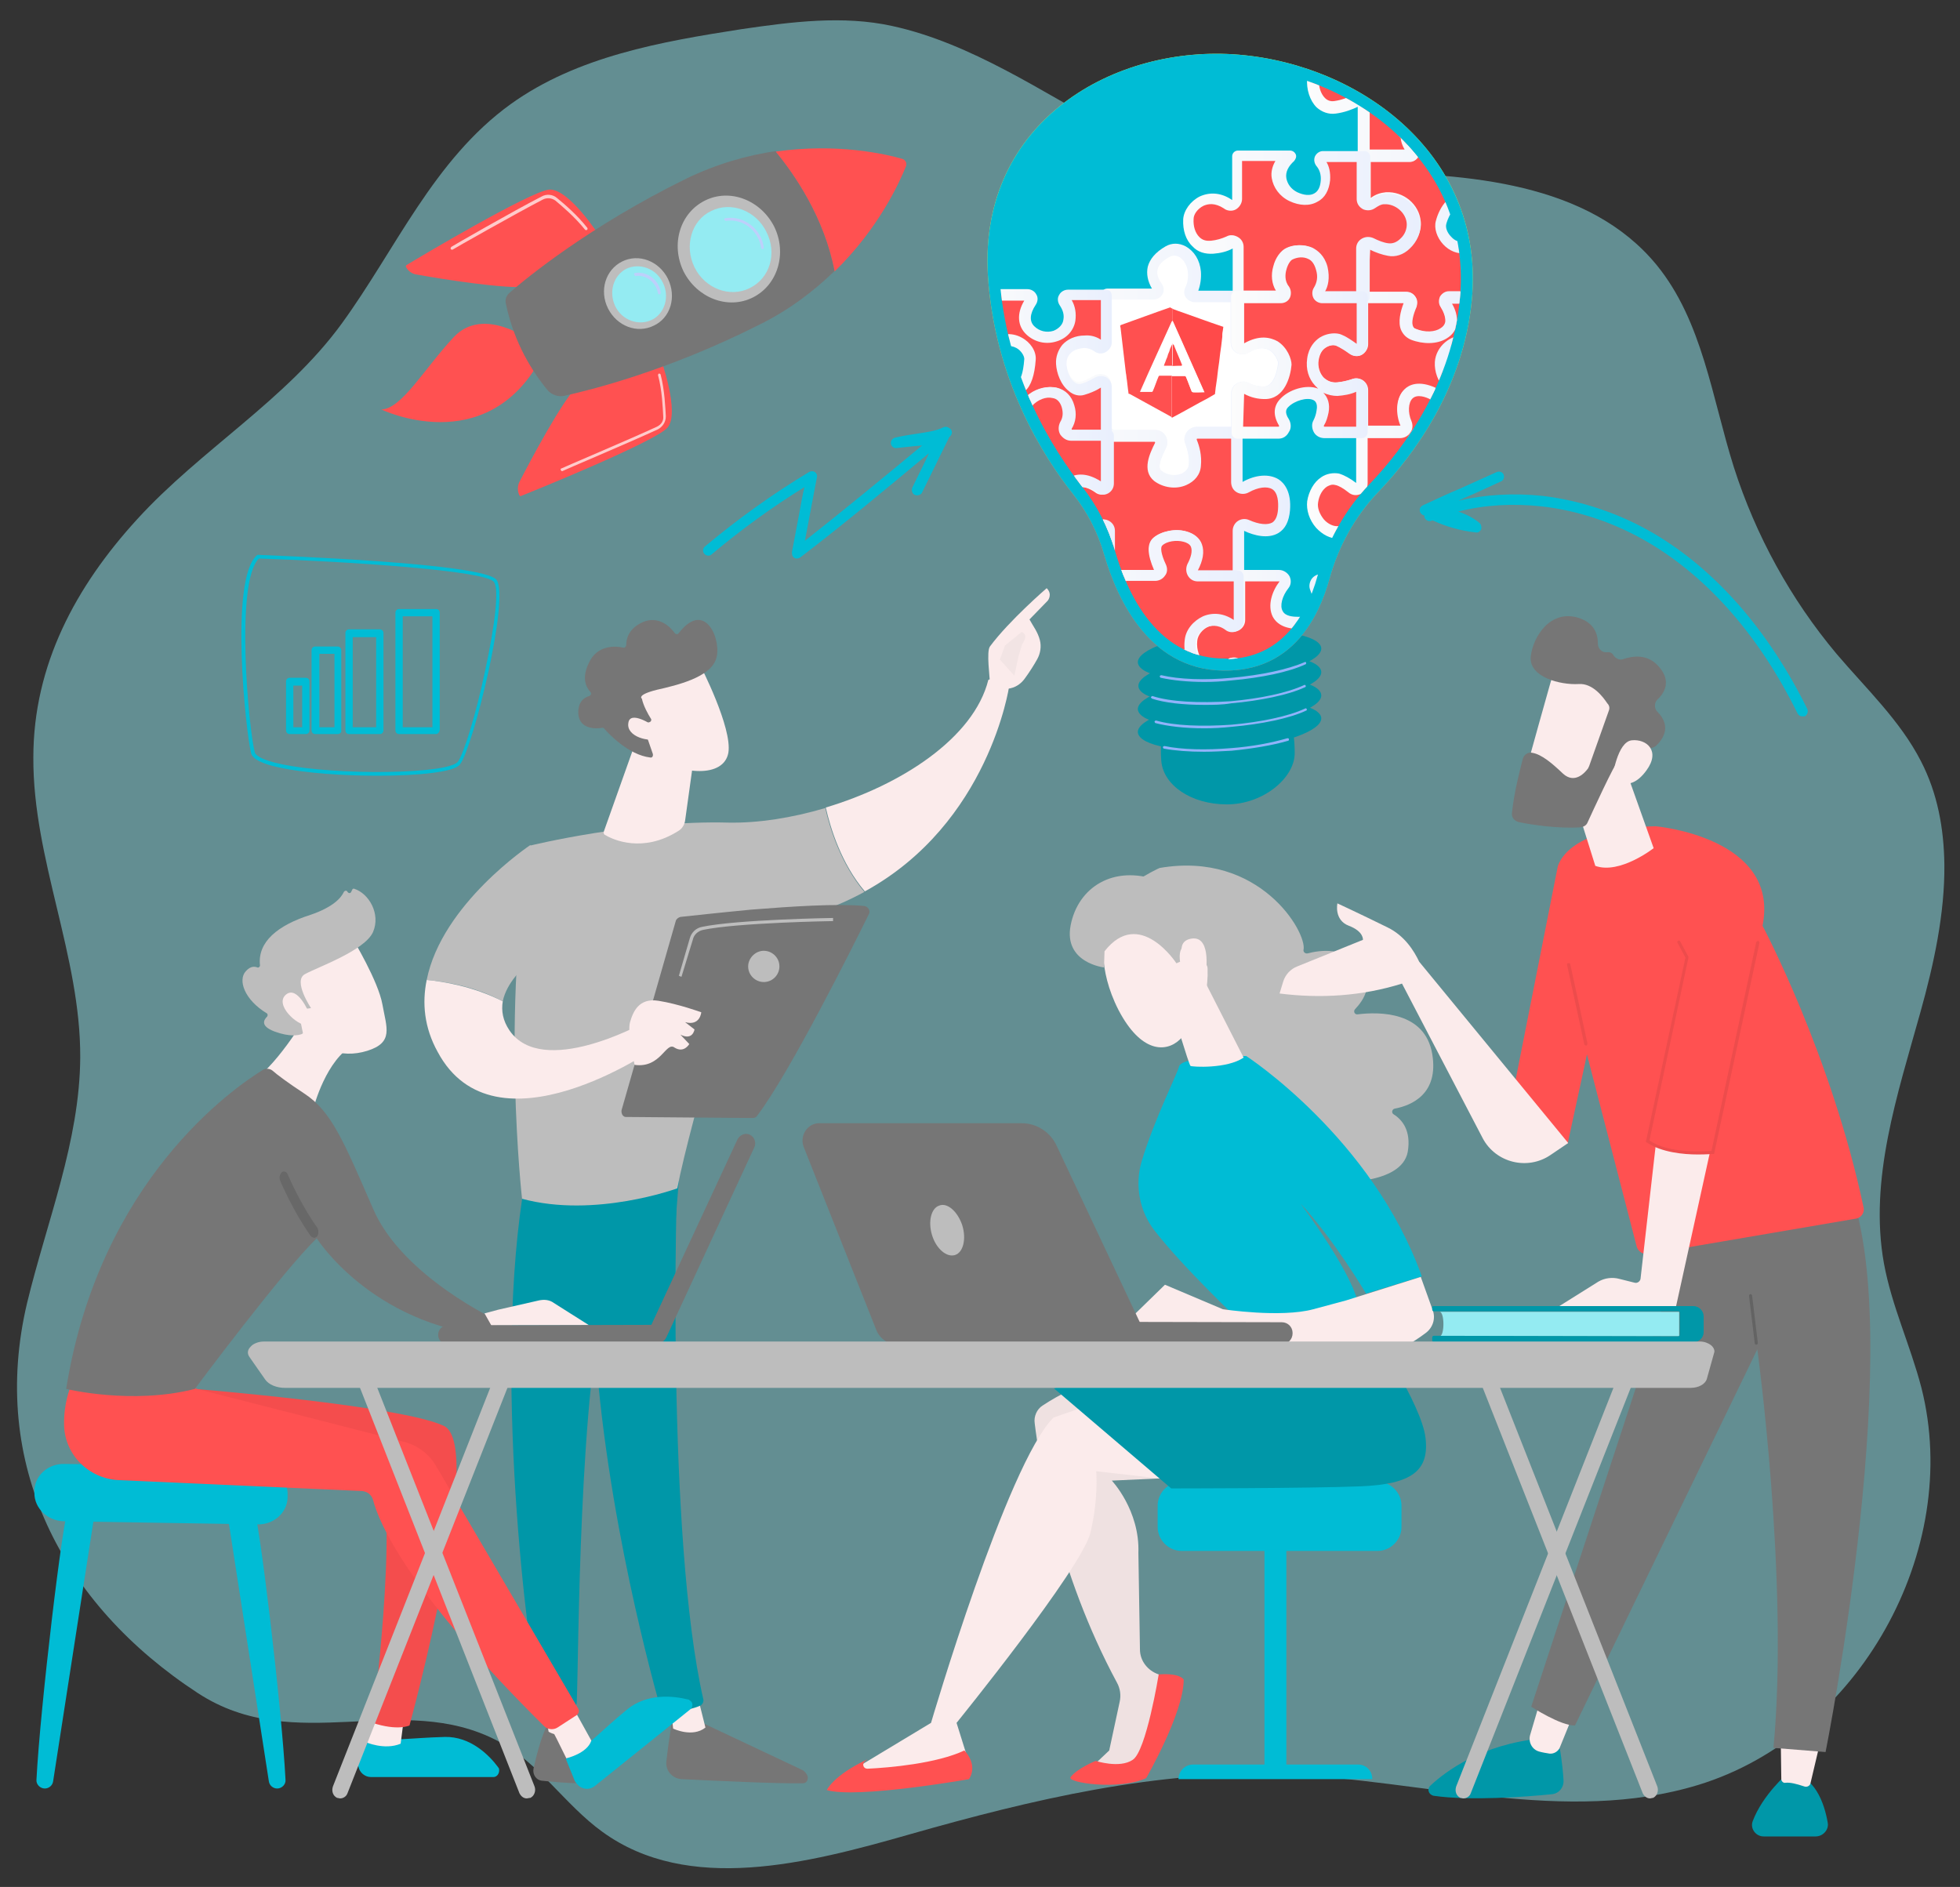 <?xml version="1.0" encoding="utf-8"?>
<!-- Generator: Adobe Illustrator 24.3.0, SVG Export Plug-In . SVG Version: 6.00 Build 0)  -->
<svg version="1.1" id="Illustration" xmlns="http://www.w3.org/2000/svg" xmlns:xlink="http://www.w3.org/1999/xlink" x="0px"
	 y="0px" viewBox="0 0 376.2 362.2" style="enable-background:new 0 0 376.2 362.2;" xml:space="preserve">
<rect x="0" y="0" width="376.2" height="362.2" fill="#333333" stroke="none"/>
<g>
	<path style="opacity:0.5;fill:#94EBF2;enable-background:new    ;" d="M373.2,165.9c-0.1-6.9-1.3-13.6-4.5-19.8
		c-4-7.8-10.5-13.9-16.2-20.6c-8.8-10.5-15.5-22.7-19.7-35.8c-4.2-13.3-6-28-14.8-38.8c-13-15.9-36.3-17.6-56.9-17.8
		c-16-0.1-33.2-0.4-47.7-8.2c-13.3-7.2-27-16.6-42.1-19.9c-9.5-2.1-19.4-0.8-29,0.6C126.9,8,110.8,10.8,98,20
		C83.2,30.7,76,47.8,65.6,62.1C54.9,76.8,38.5,86.3,26.3,99.7c-11.7,12.8-19.9,27.9-19.9,45.7c-0.1,19.5,9.1,38.1,9,57.6
		c-0.1,16.1-6.4,31.4-10.2,47.1c-7.3,30.8,6.6,57.8,32.8,74.9c18.7,12.2,39-0.6,57.6,9.2c7.8,4.1,12.8,12.2,20,17.4
		c16.5,12,39.4,6.1,59,0.5c23.5-6.7,47.6-12.4,71.9-11.5c26.7,1,54,9.8,79.5,2c30.7-9.4,50.7-45,42.8-76.2
		c-2.1-8.1-5.7-15.7-7.2-23.9c-2.9-16.1,2.6-32.4,7-48.2C371.2,185,373.3,175.3,373.2,165.9z"/>
	<g>
		<g>
			<path style="fill:#0097A8;" d="M248.5,144.7c-0.1,4.7-6.1,9.7-13,9.7s-12.2-3.7-12.6-8.3c-0.9-11.1,5.6-11,12.6-11
				S248.6,133.1,248.5,144.7z"/>
			<path style="fill:#0097A8;" d="M253.6,137.8c0.2,2.5-7.5,5.2-17.2,6c-9.7,0.8-17.7-0.6-18-3.2c-0.2-2.5,7.5-5.2,17.2-6
				C245.3,133.8,253.4,135.3,253.6,137.8z"/>
			<path style="fill:#0097A8;" d="M253.6,133.4c0.2,2.5-7.5,5.2-17.2,6c-9.7,0.8-17.7-0.6-18-3.2c-0.2-2.5,7.5-5.2,17.2-6
				C245.3,129.4,253.4,130.8,253.6,133.4z"/>
			
				<ellipse transform="matrix(0.997 -8.036357e-02 8.036357e-02 0.997 -9.709 19.39)" style="fill:#0097A8;" cx="236" cy="130.3" rx="17.6" ry="4.6"/>
			<path style="fill:#0097A8;" d="M253.6,124.4c0.2,2.5-7.5,5.2-17.2,6c-9.7,0.8-17.7-0.6-18-3.2c-0.2-2.5,7.5-5.2,17.2-6
				C245.3,120.5,253.4,121.9,253.6,124.4z"/>
			<g>
				<path style="fill:#91B3FA;" d="M231.1,144.3c-2.9,0-5.5-0.2-7.7-0.6c-0.1,0-0.2-0.2-0.2-0.3c0-0.1,0.2-0.2,0.3-0.2
					c3.4,0.7,8,0.8,12.8,0.4c4-0.3,7.7-1,10.8-1.9c0.1,0,0.3,0,0.3,0.2c0,0.1,0,0.3-0.2,0.3c-3.1,0.9-6.8,1.5-10.8,1.9
					C234.6,144.2,232.8,144.3,231.1,144.3z"/>
				<path style="fill:#91B3FA;" d="M231.2,139.8c-3.8,0-7.1-0.4-9.4-1c-0.1,0-0.2-0.2-0.2-0.3c0-0.1,0.2-0.2,0.3-0.2
					c3.4,1,8.8,1.2,14.5,0.8c5.6-0.5,10.9-1.6,14.1-3.1c0.1-0.1,0.3,0,0.3,0.1c0.1,0.1,0,0.3-0.1,0.3c-3.2,1.5-8.6,2.6-14.2,3.1
					C234.6,139.7,232.9,139.8,231.2,139.8z"/>
				<path style="fill:#91B3FA;" d="M231.1,135.3c-4,0-7.6-0.4-10-1.2c-0.1-0.1-0.2-0.2-0.2-0.3c0.1-0.1,0.2-0.2,0.3-0.2
					c3.3,1.1,8.9,1.4,15,1c5.6-0.5,10.9-1.6,14.1-3.1c0.1-0.1,0.3,0,0.3,0.1c0.1,0.1,0,0.3-0.1,0.3c-3.2,1.5-8.6,2.6-14.2,3.1
					C234.6,135.3,232.8,135.3,231.1,135.3z"/>
				<path style="fill:#91B3FA;" d="M231.2,130.9c-3.2,0-6.1-0.3-8.4-0.8c-0.1,0-0.2-0.2-0.2-0.3c0-0.1,0.2-0.2,0.3-0.2
					c3.4,0.8,8.3,1,13.5,0.5c5.6-0.5,10.8-1.6,14-3c0.1-0.1,0.3,0,0.3,0.1s0,0.3-0.1,0.3c-3.2,1.5-8.5,2.6-14.2,3.1
					C234.6,130.8,232.9,130.9,231.2,130.9z"/>
			</g>
			
				<linearGradient id="SVGID_1_" gradientUnits="userSpaceOnUse" x1="236.611" y1="1021.125" x2="231.949" y2="894.32" gradientTransform="matrix(1 0 0 -1 0 1060.756)">
				<stop  offset="0" style="stop-color:#FDF53F"/>
				<stop  offset="1" style="stop-color:#D93C65"/>
			</linearGradient>
			<path style="fill:url(#SVGID_1_);" d="M211.9,106.4c-1.2-4.2-3.2-8.1-5.9-11.5c-5.8-7.3-15.2-22.1-16.4-42.3
				C188,23.2,214,8.5,237.8,10.5c23.8,2,47.3,19.7,44.7,47.1c-1.6,16.8-11,29.6-18,36.9c-4.4,4.6-7.6,10.4-9.3,16.6
				c-2.1,7.6-7.1,17.1-19,17.6C220.8,129.4,214.4,115,211.9,106.4z"/>
			
				<linearGradient id="SVGID_2_" gradientUnits="userSpaceOnUse" x1="244.839" y1="976.569" x2="248.257" y2="867.946" gradientTransform="matrix(1 0 0 -1 0 1060.756)">
				<stop  offset="0" style="stop-color:#FDF53F"/>
				<stop  offset="1" style="stop-color:#D93C65"/>
			</linearGradient>
			<path style="fill:url(#SVGID_2_);" d="M240.1,122.8l8.3-54.2c0.2-1.1,0.7-1.9,1.2-1.7s0.8,1.2,0.6,2.4c0,0,0,0.1,0,0.1l-9.5,53.6
				c-0.1,0.4-0.3,0.7-0.5,0.6C240.1,123.6,240.1,123.2,240.1,122.8z"/>
			
				<linearGradient id="SVGID_3_" gradientUnits="userSpaceOnUse" x1="226.016" y1="975.977" x2="229.435" y2="867.353" gradientTransform="matrix(1 0 0 -1 0 1060.756)">
				<stop  offset="0" style="stop-color:#FDF53F"/>
				<stop  offset="1" style="stop-color:#D93C65"/>
			</linearGradient>
			<path style="fill:url(#SVGID_3_);" d="M231.5,123.2l-8.3-54.2c-0.2-1.1-0.7-1.9-1.2-1.7s-0.8,1.2-0.6,2.4c0,0,0,0.1,0,0.1
				l9.5,53.6c0.1,0.4,0.3,0.7,0.5,0.6C231.5,124,231.5,123.6,231.5,123.2z"/>
			
				<linearGradient id="SVGID_4_" gradientUnits="userSpaceOnUse" x1="223.955" y1="996.671" x2="248.479" y2="996.671" gradientTransform="matrix(1 0 0 -1 0 1060.756)">
				<stop  offset="0" style="stop-color:#FCFCFC"/>
				<stop  offset="1" style="stop-color:#E9EFFD"/>
			</linearGradient>
			<path style="fill:url(#SVGID_4_);" d="M248.4,64c-0.2-0.3-0.7-0.5-1.1-0.3l-4.6,2.2l-1.6-4.6c-0.1-0.2-0.3-0.5-0.6-0.6
				c-0.5-0.2-1.2,0-1.4,0.4v0l-3.8,7l-3.5-9.9v0c-0.1-0.3-0.3-0.5-0.5-0.6c-0.6-0.3-1.4-0.2-1.8,0.4l-5.3,7.3
				c-0.2,0.3-0.2,0.7,0.2,0.9c0.4,0.2,0.9,0.2,1.1-0.1l4.7-5.2l4.2,9.4l0,0c0.1,0.2,0.2,0.3,0.4,0.4c0.4,0.2,0.9,0.1,1.1-0.3
				l4.1-6.6l1.5,3.3l0,0c0,0,0,0.1,0.1,0.1c0.2,0.3,0.7,0.5,1.1,0.3l5.5-2.6C248.4,64.8,248.6,64.3,248.4,64z"/>
			
				<linearGradient id="SVGID_5_" gradientUnits="userSpaceOnUse" x1="263.883" y1="977.327" x2="269.516" y2="977.327" gradientTransform="matrix(1 0 0 -1 0 1060.756)">
				<stop  offset="0" style="stop-color:#FCFCFC"/>
				<stop  offset="1" style="stop-color:#E9EFFD"/>
			</linearGradient>
			<path style="fill:url(#SVGID_5_);" d="M264.7,87.3c-0.2,0-0.4-0.1-0.5-0.2c-0.4-0.3-0.5-0.8-0.2-1.2c1.4-1.9,2.7-3.9,3.9-5.9
				c0.2-0.4,0.8-0.6,1.2-0.3c0.4,0.2,0.6,0.8,0.3,1.2c-1.2,2.1-2.5,4.1-4,6C265.2,87.1,265,87.3,264.7,87.3z"/>
			
				<linearGradient id="SVGID_6_" gradientUnits="userSpaceOnUse" x1="270.728" y1="1005.233" x2="276.753" y2="1005.233" gradientTransform="matrix(1 0 0 -1 0 1060.756)">
				<stop  offset="0" style="stop-color:#FCFCFC"/>
				<stop  offset="1" style="stop-color:#E9EFFD"/>
			</linearGradient>
			<path style="fill:url(#SVGID_6_);" d="M271.6,75.5c-0.1,0-0.2,0-0.3-0.1c-0.4-0.2-0.6-0.7-0.4-1.1c8.8-20.3,1.2-37.4,1.1-37.6
				c-0.2-0.4,0-0.9,0.4-1.1c0.4-0.2,0.9,0,1.1,0.4c0.1,0.2,8,18-1.1,39C272.2,75.3,271.9,75.5,271.6,75.5z"/>
		</g>
		<path style="fill:#00BCD5;" d="M211.9,106.4c-1.2-4.2-3.2-8.1-5.9-11.5c-5.8-7.3-15.2-22.1-16.4-42.3C188,23.2,214,8.5,237.8,10.5
			c23.8,2,47.3,19.7,44.7,47.1c-1.6,16.8-11,29.6-18,36.9c-4.4,4.6-7.6,10.4-9.3,16.6c-2.1,7.6-7.1,17.1-19,17.6
			C220.8,129.4,214.4,115,211.9,106.4z"/>
		<g>
			<g>
				<defs>
					<path id="SVGID_7_" d="M235,126.4c-5.7,0-10.5-2.4-14.4-7.2c-3.5-4.3-5.5-9.7-6.6-13.5c-1.3-4.5-3.4-8.6-6.3-12.3
						c-5.4-6.9-14.8-21.3-15.9-41c-0.6-10.6,2.6-19.9,9.3-27c7.6-8.1,19.8-12.9,32.4-12.9c1.4,0,2.8,0.1,4.1,0.2
						c13.5,1.1,26.3,7.4,34.1,16.9c6.6,7.8,9.5,17.4,8.5,27.8c-1.5,15.9-10.3,28.2-17.4,35.6c-4.6,4.8-8,10.9-9.9,17.5
						c-1.2,4.4-3,7.9-5.4,10.6c-3,3.4-6.9,5.2-11.6,5.4C235.7,126.4,235.4,126.4,235,126.4z"/>
				</defs>
				<clipPath id="SVGID_8_">
					<use xlink:href="#SVGID_7_"  style="overflow:visible;"/>
				</clipPath>
				<g style="clip-path:url(#SVGID_8_);">
					<g>
						
							<linearGradient id="SVGID_9_" gradientUnits="userSpaceOnUse" x1="-2349.103" y1="728.414" x2="-2601.978" y2="396.325" gradientTransform="matrix(-1 0 0 -1 -1855.375 1060.756)">
							<stop  offset="0" style="stop-color:#FF5151"/>
							<stop  offset="1" style="stop-color:#4F52FF"/>
						</linearGradient>
						<path style="fill:url(#SVGID_9_);" d="M277.4,58.4c0.6,0.9,1.2,2.3,1,3.6c-0.3,2.4-4,3.5-7.2,2.2c-2.3-1-1.3-4.1-0.6-5.8
							c0.2-0.5-0.2-1.1-0.8-1.1h-8.4v-9.4c0-0.8,0.9-1.3,1.6-1c0.9,0.5,2,0.9,3.2,1.1c2.6,0.4,5.1-2.4,4.8-5.1
							c-0.3-2.7-2.8-4.7-5.5-4.6c-0.9,0.1-1.7,0.4-2.3,0.9c-0.7,0.6-1.8,0-1.8-0.9V30h8.9c0.5,0,0.8-0.6,0.5-0.9
							c-4.3-5.1,4.3-10,6.5-6.7c1.7,2.5,0.5,5.4-0.4,6.8c-0.2,0.4,0.1,0.9,0.5,0.9h8.6v8.5c0,0.9-1,1.4-1.8,0.9
							c-0.7-0.6-1.7-1.1-2.8-1.2c-2.8-0.3-4.4,2.4-5,4.6c-0.6,2.2,1.9,5.3,4.5,4.8c1.4-0.2,2.8-0.6,3.8-0.9c0.7-0.2,1.4,0.3,1.4,1.1
							l-0.1,9.4h-8.1C277.5,57.2,277,57.9,277.4,58.4z"/>
						
							<linearGradient id="SVGID_10_" gradientUnits="userSpaceOnUse" x1="260.344" y1="1017.773" x2="287.377" y2="1017.773" gradientTransform="matrix(1 0 0 -1 0 1060.756)">
							<stop  offset="0" style="stop-color:#FCFCFC"/>
							<stop  offset="1" style="stop-color:#E9EFFD"/>
						</linearGradient>
						<path style="fill:url(#SVGID_10_);" d="M274.1,65.9c-1.1,0-2.3-0.2-3.4-0.7c-0.9-0.4-1.5-1-1.9-1.9c-0.6-1.5-0.1-3.5,0.5-5.1
							h-7.9c-0.6,0-1.1-0.5-1.1-1.1v-9.4c0-0.8,0.4-1.5,1.1-1.9c0.7-0.4,1.5-0.4,2.2-0.1c1,0.5,2,0.9,2.9,1c0.8,0.1,1.6-0.2,2.3-0.9
							c0.9-0.8,1.3-2,1.2-3c-0.2-2-2.2-3.7-4.3-3.6c-0.6,0-1.1,0.3-1.7,0.7c-0.7,0.5-1.5,0.6-2.3,0.3c-0.8-0.4-1.3-1.1-1.3-2V30
							c0-0.6,0.5-1.1,1.1-1.1h7.8c-0.9-1.5-1-3.1-0.4-4.6c0.9-2.2,3.3-3.9,5.7-4.1c1.6-0.2,2.9,0.4,3.7,1.5c1.7,2.6,1,5.4,0.1,7.2
							h7.7c0.6,0,1.1,0.5,1.1,1.1v8.6c0,0.9-0.5,1.7-1.3,2c-0.8,0.4-1.7,0.3-2.3-0.3c-0.7-0.6-1.5-0.9-2.2-1
							c-2.7-0.3-3.7,3.3-3.8,3.7c-0.2,0.7,0.2,1.7,0.9,2.4c0.7,0.8,1.5,1.1,2.3,1c1.3-0.2,2.7-0.6,3.7-0.9c0.7-0.2,1.4-0.1,2,0.3
							c0.6,0.4,0.9,1.1,0.9,1.8l-0.1,9.4c0,0.6-0.5,1.1-1.1,1.1h-7.5c0.6,1,1.1,2.4,0.9,3.8c-0.1,1.2-0.8,2.2-2,2.9
							C276.6,65.6,275.4,65.9,274.1,65.9z M262.6,56h7.3c0.7,0,1.3,0.3,1.7,0.9c0.4,0.6,0.4,1.2,0.2,1.9c-0.7,1.6-1,3-0.7,3.7
							c0.1,0.3,0.3,0.5,0.6,0.6c1.9,0.8,3.8,0.6,4.8-0.1c0.5-0.3,0.8-0.7,0.9-1.2c0.1-1-0.4-2.1-0.9-2.9c-0.4-0.6-0.4-1.3-0.1-2
							c0.4-0.6,1-1,1.7-1h7l0.1-8.3c-1,0.3-2.5,0.7-3.9,1c-1.5,0.2-3.1-0.4-4.3-1.7c-1.2-1.3-1.8-3.1-1.4-4.5
							c0.7-2.7,2.7-5.8,6.2-5.4c1.2,0.1,2.3,0.6,3.4,1.4V31h-7.5c-0.6,0-1.2-0.3-1.5-0.9c-0.3-0.5-0.3-1.2,0-1.7
							c0.7-1.2,1.7-3.6,0.4-5.6c-0.4-0.5-1-0.6-1.5-0.5c-1.4,0.1-3.2,1.2-3.8,2.7c-0.4,1-0.2,2.1,0.7,3.2c0.4,0.5,0.5,1.2,0.3,1.8
							c-0.3,0.6-0.9,1-1.5,1h-7.7v7c0.9-0.7,1.9-1,2.9-1.1c3.4-0.2,6.4,2.3,6.7,5.6c0.2,1.7-0.6,3.6-2,4.9c-1.2,1.2-2.8,1.7-4.2,1.4
							c-1.1-0.2-2.3-0.6-3.5-1.2L262.6,56L262.6,56z"/>
					</g>
					<g>
						
							<linearGradient id="SVGID_11_" gradientUnits="userSpaceOnUse" x1="-2362.511" y1="738.622" x2="-2615.386" y2="406.532" gradientTransform="matrix(-1 0 0 -1 -1855.375 1060.756)">
							<stop  offset="0" style="stop-color:#FF5151"/>
							<stop  offset="1" style="stop-color:#4F52FF"/>
						</linearGradient>
						<path style="fill:url(#SVGID_11_);" d="M277,29.1c0.8-1.4,2-4.3,0.4-6.8c-2.2-3.3-10.8,1.7-6.5,6.7c0.3,0.4,0.1,0.9-0.5,0.9
							h-8.9v-9.5c0-0.8-0.8-1.3-1.6-1c-1,0.5-2.4,1-3.9,1.3c-2.8,0.4-4.5-2.8-4.1-5.5c0.4-2.7,3.6-4.3,5.2-4
							c0.8,0.1,1.8,0.8,2.6,1.4c0.7,0.6,1.8,0.1,1.8-0.9V2.4h8.6c0.7,0,1.1-0.8,0.7-1.4c-1.8-2.4-1-5.3,1.4-6.2
							c3-1.1,5.7-0.3,6.1,2.8s-1.9,4.7-1.9,4.7s5.4,0,9.4,0l-0.3,9.4c0,0.9,1,1.4,1.7,1c1-0.6,2.2-1.3,3.6-1.4c3-0.4,5.7,2,5.7,4.6
							c0,2.6-2.3,5.7-5.9,5c-1.3-0.3-2.3-0.5-2.9-0.8c-0.7-0.3-1.5,0.3-1.5,1V30h-8.6C277.1,30,276.8,29.5,277,29.1z"/>
						
							<linearGradient id="SVGID_12_" gradientUnits="userSpaceOnUse" x1="250.761" y1="1048.591" x2="297.64" y2="1048.591" gradientTransform="matrix(1 0 0 -1 0 1060.756)">
							<stop  offset="0" style="stop-color:#FCFCFC"/>
							<stop  offset="1" style="stop-color:#E9EFFD"/>
						</linearGradient>
						<path style="fill:url(#SVGID_12_);" d="M286.1,31.1h-8.6c-0.6,0-1.2-0.3-1.5-0.9c-0.3-0.5-0.3-1.2,0-1.7l0,0
							c0.7-1.2,1.7-3.6,0.4-5.6c-0.4-0.5-1-0.6-1.5-0.5c-1.4,0.1-3.2,1.2-3.8,2.7c-0.4,1-0.2,2.1,0.7,3.2c0.4,0.5,0.5,1.2,0.3,1.8
							c-0.3,0.6-0.9,1-1.5,1h-8.9c-0.6,0-1.1-0.5-1.1-1.1v-9.5c-1,0.5-2.6,1.1-4.2,1.3c-1.4,0.2-2.7-0.3-3.7-1.2
							c-1.3-1.3-2-3.5-1.8-5.6c0.2-1.4,1-2.7,2.4-3.7c1.3-1,2.9-1.5,4.2-1.3c0.8,0.1,1.8,0.7,3,1.6V2.3c0-0.6,0.5-1.1,1.1-1.1h8
							c-0.9-1.3-1.1-2.9-0.7-4.3c0.4-1.4,1.5-2.6,3-3.1c2.1-0.8,4-0.7,5.4,0.2c0.8,0.5,1.9,1.5,2.2,3.6c0.2,1.5-0.2,2.8-0.6,3.7h7.1
							c0.3,0,0.6,0.1,0.8,0.4c0.2,0.2,0.3,0.5,0.3,0.8l-0.3,9.3c1.3-0.9,2.7-1.4,4-1.6c1.8-0.2,3.5,0.3,4.9,1.5c1.3,1.1,2,2.6,2,4.2
							c0,1.8-0.9,3.7-2.3,4.8c-1.4,1.1-3.1,1.6-5,1.2c-1.2-0.2-2.2-0.5-3.1-0.9V30C287.3,30.6,286.7,31.1,286.1,31.1z M278.4,28.8
							h6.6V21c0-0.7,0.4-1.4,1-1.9c0.6-0.4,1.4-0.5,2.1-0.2c0.7,0.3,1.6,0.5,2.7,0.7c1.5,0.3,2.5-0.3,3.1-0.8c0.9-0.8,1.5-2,1.5-3.1
							c0-0.9-0.5-1.8-1.2-2.5c-0.9-0.8-2-1.1-3.1-1c-1,0.1-2.1,0.6-3.1,1.3c-0.7,0.5-1.6,0.5-2.3,0.1c-0.7-0.4-1.2-1.2-1.1-2
							l0.3-8.2h-8.2c-0.5,0-0.9-0.3-1.1-0.8c-0.2-0.5,0-1,0.4-1.3c0.1-0.1,1.7-1.3,1.4-3.6c-0.1-0.9-0.5-1.6-1.1-1.9
							c-0.8-0.5-2.1-0.5-3.5,0c-0.8,0.3-1.3,0.9-1.6,1.6c-0.3,0.9,0,1.9,0.6,2.8c0.5,0.6,0.5,1.4,0.2,2.1c-0.3,0.7-1,1.1-1.8,1.1
							h-7.4v8.2c0,0.9-0.5,1.6-1.2,2c-0.8,0.4-1.7,0.3-2.4-0.3c-1.3-1-1.9-1.2-2.1-1.2c-0.5-0.1-1.5,0.2-2.4,0.9
							c-0.5,0.4-1.3,1.1-1.5,2.2c-0.2,1.3,0.3,2.8,1.1,3.6c0.5,0.5,1.1,0.7,1.8,0.6c1.4-0.2,2.7-0.7,3.6-1.2
							c0.7-0.3,1.5-0.3,2.2,0.1c0.7,0.4,1,1.1,1,1.9v8.5h6.7c-0.9-1.5-1-3.1-0.4-4.6c0.9-2.2,3.3-3.9,5.7-4.1
							c1.6-0.2,2.9,0.4,3.7,1.5C280,24.2,279.3,27,278.4,28.8z"/>
					</g>
					<g>
						
							<linearGradient id="SVGID_13_" gradientUnits="userSpaceOnUse" x1="-2335.978" y1="718.42" x2="-2588.853" y2="386.332" gradientTransform="matrix(-1 0 0 -1 -1855.375 1060.756)">
							<stop  offset="0" style="stop-color:#FF5151"/>
							<stop  offset="1" style="stop-color:#4F52FF"/>
						</linearGradient>
						<path style="fill:url(#SVGID_13_);" d="M278.1,81.2c0.8-1.5,1-3.6-2.9-5.4c-5.5-2.7-6.7,2.3-5.3,5.6c0.4,0.8-0.3,1.7-1.1,1.7
							h-7.3v-7.9c0-0.8-0.8-1.3-1.5-1c-0.8,0.3-1.9,0.7-3.2,0.7c-2.9,0.1-5.2-2.3-4.7-5.7c0.5-3.4,3.3-4.2,4.7-3.8
							c0.7,0.2,2,1,3,1.8c0.7,0.5,1.7,0,1.7-0.9v-9.1h8.4c0.6,0,1,0.6,0.8,1.1c-0.8,1.7-1.8,4.9,0.6,5.8c3.2,1.3,7,0.3,7.2-2.2
							c0.2-1.3-0.5-2.7-1-3.6c-0.3-0.5,0.1-1.2,0.7-1.2h8.1l-0.1,8.2c0,1-1.1,1.5-1.9,1c-0.8-0.5-1.7-1-2.7-1
							c-2.4-0.1-4.8,1.8-5,4.2c-0.1,2.4,1.6,5.5,4.3,5.4c1.3-0.1,2.6-0.7,3.6-1.4c0.8-0.6,1.9,0.1,1.9,1l-0.1,8.5h-7.2
							C278.2,83,277.6,82,278.1,81.2z"/>
						
							<linearGradient id="SVGID_14_" gradientUnits="userSpaceOnUse" x1="250.801" y1="990.722" x2="287.51" y2="990.722" gradientTransform="matrix(1 0 0 -1 0 1060.756)">
							<stop  offset="0" style="stop-color:#FCFCFC"/>
							<stop  offset="1" style="stop-color:#E9EFFD"/>
						</linearGradient>
						<path style="fill:url(#SVGID_14_);" d="M286.3,84.2h-7.2c-0.8,0-1.6-0.4-2-1.2s-0.4-1.6,0-2.4l0,0c0.3-0.6,0.4-1.1,0.3-1.5
							c-0.3-0.8-1.2-1.6-2.6-2.3c-0.9-0.5-2.6-1.1-3.5-0.2c-0.8,0.8-0.9,2.7-0.2,4.3c0.3,0.7,0.3,1.6-0.2,2.2
							c-0.4,0.7-1.2,1.1-2,1.1h-7.3c-0.6,0-1.1-0.5-1.1-1.1v-7.9c-1.1,0.5-2.3,0.7-3.6,0.8c-1.7,0.1-3.3-0.6-4.4-1.8
							c-1.2-1.3-1.8-3.1-1.5-5.2c0.3-2.2,1.5-3.4,2.4-4c1.1-0.7,2.6-1,3.8-0.7c0.3,0.1,1.1,0.3,3.3,1.9v-9c0-0.6,0.5-1.1,1.1-1.1
							h8.4c0.7,0,1.3,0.3,1.7,0.9c0.4,0.6,0.4,1.2,0.2,1.9c-0.7,1.6-1,3-0.7,3.7c0.1,0.3,0.3,0.5,0.6,0.6c1.9,0.8,3.8,0.6,4.8-0.1
							c0.5-0.3,0.8-0.7,0.9-1.2c0.1-1-0.4-2.1-0.9-2.9c-0.4-0.6-0.4-1.3-0.1-2c0.4-0.6,1-1,1.7-1h8.1c0.3,0,0.6,0.1,0.8,0.3
							c0.2,0.2,0.3,0.5,0.3,0.8l-0.1,8.2c0,0.9-0.5,1.7-1.2,2.1c-0.8,0.4-1.7,0.4-2.4-0.1c-0.8-0.5-1.5-0.8-2.1-0.8
							c-1.9-0.1-3.7,1.4-3.8,3.1c-0.1,1.2,0.5,2.5,1.3,3.4c0.6,0.6,1.2,0.8,1.9,0.8c0.8-0.1,1.9-0.5,3-1.2c0.7-0.5,1.7-0.5,2.4-0.1
							c0.8,0.4,1.2,1.2,1.2,2.1l-0.1,8.5C287.5,83.6,287,84.2,286.3,84.2z M279.1,81.7c0,0,0,0.1,0,0.1c0,0.1,0.1,0.1,0.1,0.1h6
							l0.1-7.3c0,0,0-0.1-0.1-0.1c-0.1,0-0.1,0-0.1,0c-1.5,1-2.9,1.5-4.2,1.6c-1.3,0.1-2.6-0.4-3.6-1.5c-1.3-1.3-2-3.3-1.9-5.1
							c0.2-3,3-5.4,6.2-5.2c1,0.1,2.1,0.5,3.2,1.2c0,0,0.1,0.1,0.1,0c0,0,0.1-0.1,0.1-0.1l0.1-7.1h-6.4c0.6,1,1.1,2.4,0.9,3.8
							c-0.1,1.2-0.8,2.2-2,2.9c-1.8,1.1-4.5,1.1-6.8,0.2c-0.9-0.4-1.5-1-1.9-1.9c-0.6-1.5-0.1-3.5,0.5-5.1h-6.8v7.9
							c0,0.8-0.5,1.6-1.2,2s-1.6,0.3-2.3-0.2c-1.8-1.3-2.5-1.5-2.7-1.6c-0.4-0.1-1.1-0.1-1.9,0.4c-0.8,0.5-1.2,1.3-1.4,2.4
							c-0.2,1.3,0.2,2.5,0.9,3.3c0.7,0.7,1.6,1.1,2.7,1c1-0.1,1.9-0.3,2.8-0.6c0.7-0.3,1.5-0.2,2.1,0.2c0.6,0.4,1,1.1,1,1.9v6.8h6.2
							c0,0,0.1,0,0.1-0.1c0-0.1,0-0.1,0-0.1c-0.9-2.1-1-5.2,0.7-6.8c0.8-0.8,2.7-1.8,6.1-0.2c2.1,1,3.4,2.2,3.8,3.7
							C279.9,79.4,279.7,80.6,279.1,81.7L279.1,81.7z"/>
					</g>
					<g>
						<path style="fill:#FFFFFF;" d="M222.4,55.2c-1.1-1.7-2.3-4.6,1.9-6.9c2.2-1.2,4.8,0.7,5.2,3.9c0.2,1.6-0.2,2.8-0.6,3.6
							c-0.3,0.5,0.1,1.2,0.7,1.2h8v8.8c0,0.9,0.9,1.4,1.7,1c5.2-3,7.4,1.9,7.4,3.1c-0.1,1.3-0.8,5.5-3.9,5.5c-1.4,0-2.6-0.4-3.5-0.9
							c-0.8-0.4-1.7,0.2-1.7,1v7.6h-7.6c-0.9,0-1.5,0.9-1.1,1.7c0.4,1.1,0.9,2.8,0.7,4.5c-0.3,3.2-4.8,4-7.1,2.2
							c-1.7-1.4-0.5-4,0.5-5.9c0.4-0.8-0.2-1.8-1.1-1.8h-9.2v-9.5c0-0.8-0.9-1.3-1.5-0.9c-0.8,0.5-1.9,1.1-3,1.3
							c-2.3,0.5-3.9-2.4-4-4.8c-0.1-2.4,1.6-4.2,4.4-4.3c1.1-0.1,1.9,0.3,2.6,0.8c0.7,0.5,1.6,0,1.6-0.8v-9h9.2
							C222.3,56.5,222.7,55.7,222.4,55.2z"/>
						
							<linearGradient id="SVGID_15_" gradientUnits="userSpaceOnUse" x1="202.727" y1="990.587" x2="247.724" y2="990.587" gradientTransform="matrix(1 0 0 -1 0 1060.756)">
							<stop  offset="0" style="stop-color:#FCFCFC"/>
							<stop  offset="1" style="stop-color:#E9EFFD"/>
						</linearGradient>
						<path style="fill:url(#SVGID_15_);" d="M225.4,93.5c-1.4,0-2.7-0.4-3.8-1.2c-2.4-2-0.8-5.3,0.2-7.3c0,0,0,0,0-0.1
							c0-0.1-0.1-0.1-0.1-0.1h-9.2c-0.6,0-1.1-0.5-1.1-1.1v-9.3c-1.1,0.7-2.2,1.1-3.2,1.4c-1,0.3-2.1,0-2.9-0.7
							c-1.6-1.2-2.4-3.5-2.5-5.2c-0.1-1.4,0.4-2.7,1.2-3.7c1-1.1,2.5-1.8,4.3-1.8c1.1-0.1,2.2,0.2,3.1,0.8v-8.7
							c0-0.6,0.5-1.1,1.1-1.1h8.6c-0.8-1.4-1.1-2.8-0.8-4.2c0.4-1.5,1.5-2.8,3.4-3.9c1.2-0.7,2.6-0.7,3.9,0c1.6,0.9,2.7,2.6,2.9,4.8
							c0.1,1.3-0.1,2.6-0.5,3.7h7.5c0.6,0,1.1,0.5,1.1,1.1v8.8c3-1.7,5.1-1.1,6.4-0.4c1.9,1.2,2.7,3.4,2.7,4.5
							c-0.2,2.4-1.4,6.6-5.1,6.6c-1.4,0-2.7-0.3-4-1l0,7.6c0,0.6-0.5,1.1-1.1,1.1h-7.6c0,0-0.1,0-0.1,0.1c0,0.1,0,0.1,0,0.1
							c0.5,1.2,1,3,0.8,5c-0.1,1.7-1.2,3-2.8,3.7C227,93.3,226.2,93.5,225.4,93.5z M213.6,82.5h8.1c0.8,0,1.6,0.4,2,1.1
							c0.4,0.7,0.5,1.5,0.1,2.3c-0.9,1.9-1.8,3.8-0.8,4.5c1,0.8,2.6,1,3.8,0.5c0.6-0.3,1.3-0.8,1.4-1.8c0.1-1.5-0.3-3-0.7-4
							c-0.3-0.7-0.2-1.5,0.3-2.2c0.4-0.6,1.2-1,2-1h6.5v-6.4c0-0.8,0.4-1.5,1.1-1.9c0.7-0.4,1.5-0.5,2.2-0.1c1,0.5,2,0.7,2.9,0.7
							c2.4,0,2.8-4.4,2.8-4.5c0-0.4-0.5-1.8-1.7-2.5c-1.1-0.6-2.4-0.5-4,0.5c-0.7,0.4-1.6,0.4-2.3,0c-0.7-0.4-1.1-1.1-1.1-2v-7.7
							h-6.9c-0.7,0-1.3-0.4-1.7-0.9c-0.4-0.6-0.4-1.3-0.1-1.9c0.3-0.6,0.6-1.5,0.5-2.9c-0.1-1.3-0.8-2.5-1.7-3
							c-0.4-0.2-1.1-0.4-1.8,0c-1.3,0.7-2.1,1.5-2.3,2.4c-0.3,1,0.3,2.1,0.8,2.8l0,0c0.4,0.6,0.5,1.4,0.1,2c-0.3,0.6-1,1-1.7,1h-8.1
							v7.8c0,0.8-0.5,1.5-1.2,1.9c-0.7,0.4-1.6,0.3-2.2-0.2c-0.6-0.4-1.2-0.6-1.9-0.6c-1.2,0.1-2.1,0.4-2.7,1.1
							c-0.5,0.5-0.7,1.2-0.7,2c0.1,1.4,0.7,2.9,1.6,3.5c0.5,0.4,0.8,0.3,1.1,0.3c0.8-0.2,1.7-0.6,2.7-1.2c0.7-0.4,1.5-0.4,2.2-0.1
							s1.1,1.1,1.1,1.9v8.4H213.6z"/>
					</g>
					<g>
						
							<linearGradient id="SVGID_16_" gradientUnits="userSpaceOnUse" x1="-2333.971" y1="716.889" x2="-2586.846" y2="384.799" gradientTransform="matrix(-1 0 0 -1 -1855.375 1060.756)">
							<stop  offset="0" style="stop-color:#FF5151"/>
							<stop  offset="1" style="stop-color:#4F52FF"/>
						</linearGradient>
						<path style="fill:url(#SVGID_16_);" d="M253.1,55.9c0.6-0.9,1.1-2.4,0.5-4.3c-1-3.8-4.4-3.6-6.1-2.8c-1.4,0.6-3.1,4.3-1.2,6.9
							c0.4,0.6,0,1.3-0.7,1.3h-8.1v-9.5c0-0.8-0.9-1.4-1.6-1c-0.8,0.4-1.9,0.8-3.4,0.9c-3.2,0.3-4.8-2.6-4.6-5.4
							c0.1-2.5,3.7-5.5,7.5-2.8c0.7,0.5,1.8,0,1.8-0.9v-8.4h10c-3.1,2.6-2.3,6.4,0.8,7.9c3.1,1.5,5.9,0.3,6.2-3.1
							c0.1-1.7-0.5-2.9-1.1-3.6c-0.3-0.4-0.1-1,0.4-1h8v8.2c0,0.9,1,1.4,1.8,0.9c0.6-0.5,1.4-0.9,2.3-0.9c2.7-0.1,5.3,1.9,5.5,4.6
							c0.3,2.7-2.3,5.5-4.8,5.1c-1.2-0.2-2.4-0.7-3.2-1.1c-0.7-0.4-1.6,0.2-1.6,1v9.4h-7.7C253.1,57.2,252.7,56.5,253.1,55.9z"/>
						
							<linearGradient id="SVGID_17_" gradientUnits="userSpaceOnUse" x1="226.769" y1="1017.279" x2="272.353" y2="1017.279" gradientTransform="matrix(1 0 0 -1 0 1060.756)">
							<stop  offset="0" style="stop-color:#FCFCFC"/>
							<stop  offset="1" style="stop-color:#E9EFFD"/>
						</linearGradient>
						<path style="fill:url(#SVGID_17_);" d="M261.5,58.3h-7.7c-0.7,0-1.4-0.4-1.7-1s-0.3-1.4,0.1-2l0,0c0.6-1,0.8-2.1,0.4-3.4
							c-0.3-1.1-0.8-1.8-1.5-2.1c-1-0.5-2.2-0.3-3,0.1c-0.3,0.1-0.9,0.8-1.2,2c-0.2,0.7-0.4,2.1,0.5,3.2c0.4,0.6,0.5,1.4,0.2,2.1
							c-0.3,0.7-1,1.1-1.8,1.1h-8.1c-0.6,0-1.1-0.5-1.1-1.1v-9.5c-1.1,0.6-2.4,0.9-3.7,1c-1.6,0.1-3-0.3-4-1.4
							c-1.3-1.2-1.9-3.1-1.8-5.2c0.1-1.7,1.4-3.5,3.2-4.4c2-0.9,4.2-0.7,6.2,0.7v-8.4c0-0.6,0.5-1.1,1.1-1.1h10
							c0.5,0,0.9,0.3,1.1,0.7c0.2,0.5,0,0.9-0.3,1.3c-1.1,1-1.7,2.1-1.5,3.3c0.2,1.1,0.9,2.1,2.1,2.7c1.3,0.6,2.5,0.7,3.3,0.2
							c0.7-0.4,1.1-1.2,1.2-2.4c0.1-1.1-0.2-2.1-0.8-2.8c-0.4-0.5-0.6-1.2-0.3-1.9c0.3-0.6,0.9-1,1.5-1h8c0.6,0,1.1,0.5,1.1,1.1v8.2
							c0.9-0.7,1.9-1,2.9-1.1c3.4-0.2,6.4,2.3,6.7,5.6c0.2,1.7-0.6,3.6-2,4.9c-1.2,1.2-2.8,1.7-4.2,1.4c-1.1-0.2-2.3-0.6-3.5-1.2
							v9.4C262.6,57.8,262.1,58.3,261.5,58.3z M254.3,56h6v-8.3c0-0.8,0.4-1.5,1.1-1.9c0.7-0.4,1.5-0.4,2.2-0.1c1,0.5,2,0.9,2.9,1
							c0.8,0.1,1.6-0.2,2.3-0.9c0.9-0.8,1.3-2,1.2-3c-0.2-2-2.2-3.7-4.3-3.6c-0.6,0-1.1,0.3-1.7,0.7c-0.7,0.5-1.5,0.6-2.3,0.3
							c-0.8-0.4-1.3-1.1-1.3-2v-7.1h-5.8c0.5,0.8,0.8,2,0.7,3.5c-0.2,1.9-1,3.4-2.4,4.1c-1.5,0.9-3.5,0.8-5.4-0.1
							c-1.9-0.9-3.1-2.6-3.4-4.4c-0.2-1.1,0.1-2.3,0.7-3.3h-6.4v7.3c0,0.8-0.5,1.6-1.2,2c-0.7,0.4-1.7,0.3-2.3-0.2
							c-1.7-1.1-3-0.9-3.9-0.5c-1.2,0.6-1.9,1.7-1.9,2.5c-0.1,1.4,0.3,2.7,1.1,3.5c0.6,0.6,1.3,0.8,2.3,0.7c1-0.1,2-0.4,2.9-0.8
							c0.7-0.4,1.5-0.3,2.2,0.1s1.1,1.1,1.1,1.9v8.4h6.4c-0.8-1.3-1-3-0.5-4.7c0.4-1.6,1.4-3,2.5-3.5c1.2-0.6,3.2-0.8,4.9,0
							c0.9,0.5,2.2,1.4,2.8,3.6C255.3,53.4,254.9,55,254.3,56z"/>
					</g>
					<g>
						
							<linearGradient id="SVGID_18_" gradientUnits="userSpaceOnUse" x1="-2292.578" y1="685.37" x2="-2545.453" y2="353.281" gradientTransform="matrix(-1 0 0 -1 -1855.375 1060.756)">
							<stop  offset="0" style="stop-color:#FF5151"/>
							<stop  offset="1" style="stop-color:#4F52FF"/>
						</linearGradient>
						<path style="fill:url(#SVGID_18_);" d="M222.8,85.4c-1,2-2.2,4.5-0.5,5.9c2.3,1.9,6.8,1.1,7.1-2.2c0.2-1.7-0.3-3.3-0.7-4.5
							c-0.3-0.8,0.3-1.7,1.1-1.7h7.6v9.4c0,0.9,0.9,1.4,1.7,1c3.5-2,7.8-1.7,7.3,4.4c-0.4,5.2-4.8,4-7.2,2.9c-0.7-0.3-1.6,0.2-1.6,1
							v8.7h-7.9c-0.8,0-1.3-0.9-0.9-1.6c0.6-1.2,1.2-2.8,0.8-4.2c-0.8-2.4-5.6-2.4-7.4-0.8c-1.1,1-0.3,3.5,0.4,5
							c0.3,0.7-0.2,1.5-1,1.5h-9.3V102c0-0.8-0.9-1.3-1.5-0.9c-0.8,0.5-2,0.9-3.3,1c-3,0.1-3.8-4.3-3.8-6.2c0-1.7,2.4-5.5,7-2.3
							c0.7,0.5,1.6,0,1.6-0.8v-9.1h9.2C222.6,83.7,223.2,84.6,222.8,85.4z"/>
						
							<linearGradient id="SVGID_19_" gradientUnits="userSpaceOnUse" x1="202.736" y1="963.949" x2="247.757" y2="963.949" gradientTransform="matrix(1 0 0 -1 0 1060.756)">
							<stop  offset="0" style="stop-color:#FCFCFC"/>
							<stop  offset="1" style="stop-color:#E9EFFD"/>
						</linearGradient>
						<path style="fill:url(#SVGID_19_);" d="M221.8,111.7h-9.3c-0.6,0-1.1-0.5-1.1-1.1v-8.3c-1.2,0.6-2.4,1-3.7,1
							c-1,0.1-2-0.3-2.8-1.1c-1.7-1.7-2.2-4.8-2.2-6.3c0-1.3,0.9-3.2,2.7-4.1c1.2-0.6,3.2-1,6,0.8v-8.9c0-0.6,0.5-1.1,1.1-1.1h9.2
							c0.8,0,1.6,0.4,2,1.1c0.4,0.7,0.5,1.5,0.1,2.3l0,0c-0.9,1.9-1.8,3.8-0.8,4.5c1,0.8,2.6,1,3.8,0.5c0.6-0.3,1.3-0.8,1.4-1.8
							c0.1-1.5-0.3-3-0.7-4c-0.3-0.7-0.2-1.5,0.3-2.2s1.2-1,2-1h7.6c0.6,0,1.1,0.5,1.1,1.1v9.4c2.5-1.4,5.1-1.6,6.9-0.5
							c1.1,0.7,2.5,2.4,2.2,6c-0.2,2.1-0.9,3.5-2.2,4.3c-2,1.2-4.7,0.5-6.6-0.4v8.7c0,0.6-0.5,1.1-1.1,1.1h-8
							c-0.8,0-1.5-0.4-1.9-1.1c-0.4-0.7-0.4-1.5-0.1-2.2c0.7-1.3,1-2.5,0.7-3.3c-0.2-0.6-1-0.9-1.4-1c-1.4-0.4-3.3-0.1-4.1,0.7
							c-0.4,0.3-0.3,1.6,0.7,3.7c0.3,0.7,0.3,1.5-0.2,2.1C223.2,111.3,222.5,111.7,221.8,111.7z M213.6,109.4h8
							c-1.3-3-1.4-5.1-0.1-6.2c1.4-1.2,4.1-1.8,6.2-1.2c1.5,0.4,2.6,1.3,3,2.5c0.5,1.4,0.2,3.1-0.8,5h6.7v-7.6c0-0.8,0.4-1.5,1-1.9
							c0.6-0.4,1.4-0.5,2.1-0.2c2,0.9,3.6,1,4.5,0.5c0.6-0.4,1-1.2,1.1-2.5c0.1-1.4,0-3.2-1.1-3.9c-1-0.6-2.7-0.4-4.5,0.6
							c-0.7,0.4-1.6,0.4-2.3,0c-0.7-0.4-1.1-1.1-1.1-2v-8.3h-6.5c0,0-0.1,0-0.1,0.1c0,0.1,0,0.1,0,0.1c0.5,1.2,1,3,0.8,5
							c-0.1,1.7-1.2,3-2.8,3.7c-2,0.9-4.5,0.5-6.2-0.8c-2.4-2-0.8-5.3,0.2-7.3l0,0c0,0,0,0,0-0.1c0-0.1-0.1-0.1-0.1-0.1h-8.1v8
							c0,0.8-0.4,1.5-1.1,1.9s-1.6,0.3-2.2-0.2c-1-0.7-2.5-1.4-3.8-0.8c-1,0.5-1.4,1.7-1.4,2.1c0,1.3,0.5,3.6,1.5,4.6
							c0.3,0.3,0.7,0.5,1.1,0.4c1-0.1,1.9-0.3,2.8-0.8c0.7-0.4,1.5-0.4,2.2,0c0.7,0.4,1.1,1.1,1.1,1.9L213.6,109.4L213.6,109.4z"/>
					</g>
					<g>
						
							<linearGradient id="SVGID_20_" gradientUnits="userSpaceOnUse" x1="-2289.933" y1="683.359" x2="-2542.808" y2="351.269" gradientTransform="matrix(-1 0 0 -1 -1855.375 1060.756)">
							<stop  offset="0" style="stop-color:#FF5151"/>
							<stop  offset="1" style="stop-color:#4F52FF"/>
						</linearGradient>
						<path style="fill:url(#SVGID_20_);" d="M198,57.7c-0.9,1.4-1.9,3.9-0.1,5.6c2.8,2.6,7,1.1,7.5-1.9c0.3-1.5-0.3-2.8-0.8-3.6
							c-0.4-0.6,0-1.3,0.7-1.3h7.3v9c0,0.8-0.9,1.3-1.6,0.8c-0.7-0.5-1.5-0.8-2.6-0.8c-2.8,0.1-4.6,1.9-4.4,4.3
							c0.1,2.4,1.8,5.4,4,4.8c1.1-0.3,2.2-0.8,3-1.3c0.7-0.4,1.5,0.1,1.5,0.9v9.5h-6.9c-0.9,0-1.5-1-1.1-1.9
							c0.5-0.9,0.8-2.1,0.4-3.7c-1.1-3.8-5.4-3.2-7.5-0.8c-1.2,1.3-0.6,3.1,0.2,4.5c0.5,0.8-0.1,1.9-1.1,1.9h-7.9v-9.4
							c0-0.7,0.7-1.1,1.3-0.8c1,0.5,2.6,1.2,4.3,1.3c3,0.3,3.5-3.5,3.6-5.9c0.1-2.2-3.5-5.6-7.8-2.4c-0.6,0.4-1.4,0-1.4-0.7v-9.3
							h8.7C197.9,56.5,198.3,57.2,198,57.7z"/>
						
							<linearGradient id="SVGID_21_" gradientUnits="userSpaceOnUse" x1="187.452" y1="990.671" x2="213.62" y2="990.671" gradientTransform="matrix(1 0 0 -1 0 1060.756)">
							<stop  offset="0" style="stop-color:#FCFCFC"/>
							<stop  offset="1" style="stop-color:#E9EFFD"/>
						</linearGradient>
						<path style="fill:url(#SVGID_21_);" d="M212.5,84.8h-6.9c-0.9,0-1.6-0.5-2.1-1.2c-0.4-0.7-0.4-1.6,0-2.4
							c0.5-0.8,0.6-1.7,0.3-2.8c-0.3-1-0.9-1.7-1.8-1.8c-1.2-0.3-2.8,0.3-3.9,1.5c-0.6,0.7-0.5,1.8,0.3,3.1c0.4,0.7,0.4,1.6,0,2.4
							c-0.4,0.7-1.2,1.2-2.1,1.2h-7.9c-0.6,0-1.1-0.5-1.1-1.1v-9.4c0-0.7,0.4-1.3,1-1.7c0.6-0.4,1.3-0.4,2-0.1
							c0.9,0.5,2.4,1.1,3.9,1.2c0.5,0.1,0.8-0.1,1.1-0.3c0.5-0.4,1.1-1.6,1.3-4.5c0-0.6-0.6-1.6-1.5-2.1c-1.3-0.7-2.9-0.5-4.5,0.7
							c-0.6,0.5-1.4,0.5-2.1,0.2c-0.7-0.3-1.1-1-1.1-1.8v-9.3c0-0.6,0.5-1.1,1.1-1.1h8.7c0.7,0,1.4,0.4,1.7,1c0.4,0.6,0.3,1.4-0.1,2
							l0,0c-1.2,1.8-1.2,3.2-0.3,4.1c1,1,2.4,1.3,3.7,0.9c1-0.4,1.8-1.2,1.9-2.1c0.2-1-0.1-1.9-0.7-2.8c-0.4-0.6-0.5-1.4-0.1-2
							c0.3-0.6,1-1,1.7-1h7.3c0.6,0,1.1,0.5,1.1,1.1v9c0,0.8-0.5,1.5-1.2,1.9c-0.7,0.4-1.6,0.3-2.2-0.2c-0.6-0.4-1.2-0.6-1.9-0.6
							c-1.2,0.1-2.1,0.4-2.7,1.1c-0.5,0.5-0.7,1.2-0.7,2c0.1,1.4,0.7,2.9,1.6,3.5c0.5,0.4,0.8,0.3,1.1,0.3c0.8-0.2,1.7-0.6,2.7-1.2
							c0.7-0.4,1.5-0.4,2.2-0.1c0.7,0.4,1.1,1.1,1.1,1.9v9.5C213.6,84.3,213.1,84.8,212.5,84.8z M201.5,74.3c0.4,0,0.8,0.1,1.1,0.1
							c1.7,0.4,2.9,1.6,3.4,3.4c0.5,1.6,0.3,3.2-0.5,4.5c0,0,0,0.1,0,0.1c0,0.1,0.1,0.1,0.1,0.1h5.7v-8.1c-1.1,0.7-2.2,1.1-3.2,1.4
							c-1,0.3-2.1,0-2.9-0.7c-1.6-1.2-2.4-3.5-2.5-5.2c-0.1-1.4,0.4-2.7,1.2-3.7c1-1.1,2.5-1.8,4.3-1.8c1.1-0.1,2.2,0.2,3.1,0.8
							v-7.6h-5.6c0.7,1.2,0.9,2.6,0.7,4c-0.3,1.8-1.6,3.3-3.5,3.9c-2.1,0.7-4.3,0.2-5.9-1.3c-1.7-1.6-1.9-4-0.4-6.5h-7v7.7
							c2.2-1.4,4.5-1.7,6.5-0.6c1.7,0.9,2.8,2.6,2.7,4.2c-0.2,3-0.9,5.1-2.1,6.1c-0.8,0.7-1.7,0.9-2.8,0.9c-1.7-0.2-3.2-0.7-4.3-1.2
							v7.8h6.8c0,0,0.1,0,0.1-0.1c0-0.1,0-0.1,0-0.1c-1.8-3.1-0.8-5,0-5.8C197.8,75.1,199.7,74.3,201.5,74.3z"/>
					</g>
					<g>
						
							<linearGradient id="SVGID_22_" gradientUnits="userSpaceOnUse" x1="-2067.856" y1="932.72" x2="-2044.566" y2="932.72" gradientTransform="matrix(-1 0 0 -1 -1855.375 1060.756)">
							<stop  offset="0" style="stop-color:#FDF53F"/>
							<stop  offset="1" style="stop-color:#D93C65"/>
						</linearGradient>
						<path style="fill:url(#SVGID_22_);" d="M197.1,112.1c-0.9,1.9-0.9,5,0.3,5.9c1.6,1.3,8.1,2.1,8.1-2.2c0-1.7-0.5-2.9-1-3.7
							c-0.5-0.7,0.1-1.7,0.9-1.7h7.1v9.2c0,0.8-0.9,1.3-1.6,0.8c-0.8-0.6-1.9-1.2-2.8-1.3c-2-0.3-4.3,2.2-4.2,4.7
							c0.1,2.6,1.2,5.5,3.9,5.3c1.2-0.1,2.3-0.7,3.1-1.2c0.7-0.5,1.6,0,1.6,0.8v9.1H205c0,0,3.7,7.1-1.1,7.6
							c-4.4,0.5-7.2-0.2-5.8-5.8c0.2-0.9-0.4-1.8-1.4-1.8h-7.5v-9.1c0-0.6,0.6-1,1.2-0.8c0.9,0.4,2.1,0.8,3.4,0.9
							c2.4,0.3,3.9-1.8,4-5c0.1-2.9-3.3-4.6-7.3-2.6c-0.6,0.3-1.3-0.1-1.3-0.8v-10h6.9C196.9,110.6,197.4,111.4,197.1,112.1z"/>
						
							<linearGradient id="SVGID_23_" gradientUnits="userSpaceOnUse" x1="187.756" y1="932.644" x2="213.907" y2="932.644" gradientTransform="matrix(1 0 0 -1 0 1060.756)">
							<stop  offset="0" style="stop-color:#FCFCFC"/>
							<stop  offset="1" style="stop-color:#E9EFFD"/>
						</linearGradient>
						<path style="fill:url(#SVGID_23_);" d="M201.8,147c-1.8,0-3.4-0.4-4.5-1.6c-1.1-1.3-1.3-3.3-0.6-6.1l-7.5,0
							c-0.8,0-1.4-0.6-1.4-1.4v-9.1c0-0.8,0.4-1.5,1-1.9c0.6-0.4,1.4-0.5,2.2-0.2s1.8,0.7,3,0.8c0.5,0.1,1-0.1,1.3-0.4
							c0.7-0.6,1.1-1.8,1.1-3.3c0-0.7-0.3-1.2-0.8-1.6c-0.8-0.5-2.4-0.7-4.5,0.3c-0.7,0.4-1.6,0.3-2.3-0.1c-0.7-0.4-1.1-1.1-1.1-1.9
							v-10c0-0.8,0.6-1.4,1.4-1.4h6.9c0.9,0,1.7,0.4,2.1,1.2c0.5,0.7,0.5,1.6,0.2,2.4c-0.8,1.6-0.5,3.9-0.1,4.3
							c0.7,0.6,3.4,1.1,4.9,0.4c0.6-0.3,0.9-0.7,0.9-1.4c0-1.2-0.3-2.2-0.8-2.9c-0.5-0.8-0.5-1.7-0.1-2.5c0.4-0.8,1.3-1.3,2.2-1.3
							h7.1c0.8,0,1.4,0.6,1.4,1.4v9.2c0,0.9-0.5,1.8-1.3,2.2c-0.8,0.4-1.8,0.4-2.5-0.2c-1.2-0.8-1.9-1-2.2-1.1
							c-0.4-0.1-1,0.2-1.4,0.6c-0.7,0.7-1.2,1.7-1.1,2.6c0.1,1.6,0.6,3,1.2,3.6c0.3,0.3,0.6,0.4,1.1,0.3c0.8-0.1,1.6-0.4,2.5-1
							c0.8-0.5,1.7-0.6,2.5-0.1c0.8,0.4,1.3,1.2,1.3,2.2v9.1c0,0.8-0.6,1.4-1.4,1.4h-5.4c0.6,1.7,1,3.9,0.1,5.6
							c-0.4,0.8-1.3,1.8-3.2,2C203.3,147,202.5,147,201.8,147z M190.6,136.5h6.1c0.9,0,1.7,0.4,2.3,1.1c0.5,0.7,0.7,1.6,0.5,2.5
							c-0.5,1.8-0.5,3,0,3.6c0.8,0.9,3.4,0.6,4.2,0.5c0.8-0.1,1-0.4,1-0.5c0.6-1-0.3-3.6-1-5c-0.2-0.4-0.2-1,0.1-1.4
							c0.3-0.4,0.7-0.7,1.2-0.7h6.1v-6.9c-1,0.6-2.1,0.9-3.1,1.1c-1.2,0.1-2.3-0.2-3.2-1c-1.9-1.6-2.2-4.4-2.2-5.6
							c-0.1-1.3,0.4-2.7,1.1-3.8c-2.4,0.7-5.7,0.1-7.1-1.1c-1.8-1.5-1.7-5-0.9-7.1h-5v7.7c2.4-1,4.8-0.9,6.5,0.2
							c1.4,0.9,2.2,2.4,2.1,4.1c-0.1,2.4-0.8,4.2-2.1,5.3c-1,0.8-2.2,1.2-3.5,1c-1.1-0.1-2.2-0.4-3-0.7L190.6,136.5L190.6,136.5z
							 M207.7,117.8c0.2,0,0.3,0,0.5,0c0.9,0.1,1.8,0.5,2.8,1.2v-7H206c0.6,1.1,0.9,2.4,0.9,3.9c0,0.8-0.2,1.5-0.5,2.2
							C206.8,117.9,207.3,117.8,207.7,117.8z"/>
					</g>
					<g>
						
							<linearGradient id="SVGID_24_" gradientUnits="userSpaceOnUse" x1="-2276.665" y1="673.257" x2="-2529.54" y2="341.168" gradientTransform="matrix(-1 0 0 -1 -1855.375 1060.756)">
							<stop  offset="0" style="stop-color:#FF5151"/>
							<stop  offset="1" style="stop-color:#4F52FF"/>
						</linearGradient>
						<path style="fill:url(#SVGID_24_);" d="M197.6,81.8c-0.8-1.3-1.3-3.1-0.2-4.5c2.2-2.4,6.5-3,7.5,0.8c0.5,1.5,0.1,2.8-0.4,3.7
							c-0.5,0.8,0.1,1.9,1.1,1.9h6.9v9.2c0,0.8-0.9,1.3-1.6,0.8c-4.6-3.2-7,0.6-7,2.3c0,1.9,0.8,6.3,3.8,6.2c1.3-0.1,2.5-0.5,3.3-1
							c0.7-0.4,1.5,0.1,1.5,0.9v8.5h-7.1c-0.8,0-1.3,0.9-0.9,1.7c0.5,0.8,1,2,1,3.7c0.1,4.3-6.5,3.5-8.1,2.2c-1.1-1-1.2-4-0.3-5.9
							c0.3-0.7-0.2-1.5-1-1.5h-6.9v-9.3c0-0.7-0.7-1.1-1.3-0.8c-1.2,0.7-3,1.6-4.9,1.7c-3.1,0.1-3.5-3.4-3.6-6.1
							c-0.1-2.4,4.3-5.2,7.9-2.8c0.6,0.4,1.4,0,1.4-0.7v-8.8h7.9C197.4,83.7,198,82.7,197.6,81.8z"/>
						
							<linearGradient id="SVGID_25_" gradientUnits="userSpaceOnUse" x1="178.232" y1="963.501" x2="213.628" y2="963.501" gradientTransform="matrix(1 0 0 -1 0 1060.756)">
							<stop  offset="0" style="stop-color:#FCFCFC"/>
							<stop  offset="1" style="stop-color:#E9EFFD"/>
						</linearGradient>
						<path style="fill:url(#SVGID_25_);" d="M201.4,120.2c-1.9,0-3.8-0.6-4.7-1.3c-1.6-1.3-1.7-5-0.6-7.2l-6.8,0
							c-0.6,0-1.1-0.5-1.1-1.1v-8.9c-1.3,0.7-3.1,1.5-5,1.6c-4.4,0.2-4.7-5.1-4.8-7.1c-0.1-1.5,0.9-3,2.6-4c1.7-0.9,4.2-1.4,6.6-0.1
							v-8.4c0-0.6,0.5-1.1,1.1-1.1h7.9c0,0,0.1,0,0.1-0.1c0-0.1,0-0.1,0-0.1l0,0c-1.8-3.1-0.8-5,0-5.8c1.6-1.8,4-2.6,6.1-2.2
							c1.7,0.4,2.9,1.6,3.4,3.4c0.5,1.6,0.3,3.2-0.5,4.5c0,0,0,0.1,0,0.1c0,0.1,0.1,0.1,0.1,0.1h6.9c0.6,0,1.1,0.5,1.1,1.1v9.2
							c0,0.8-0.4,1.5-1.1,1.9s-1.6,0.3-2.2-0.2c-1-0.7-2.5-1.4-3.8-0.8c-1,0.5-1.4,1.7-1.4,2.1c0,1.3,0.5,3.6,1.5,4.6
							c0.3,0.3,0.7,0.5,1.1,0.4c1-0.1,1.9-0.3,2.8-0.8c0.7-0.4,1.5-0.4,2.2,0s1.1,1.1,1.1,1.9v8.5c0,0.6-0.5,1.1-1.1,1.1h-7
							c0.7,1.1,1.1,2.5,1.1,4.2c0,1.7-0.8,3-2.3,3.8C203.4,120,202.4,120.2,201.4,120.2z M190.3,109.4h5.8c0.8,0,1.5,0.4,1.9,1
							c0.4,0.6,0.5,1.4,0.1,2.1c-0.8,1.7-0.6,4.1,0,4.6c0.8,0.6,3.6,1.2,5.2,0.4c0.7-0.3,1-0.9,1-1.7c0-1.2-0.3-2.3-0.8-3.1
							c-0.4-0.7-0.5-1.5-0.1-2.3c0.4-0.7,1.1-1.1,1.9-1.1h6v-7.2c-1.2,0.6-2.4,1-3.7,1c-1,0.1-2-0.3-2.8-1.1
							c-1.7-1.7-2.2-4.8-2.2-6.3c0-1.3,0.9-3.2,2.7-4.1c1.2-0.6,3.2-1,6,0.8v-7.8h-5.7c-0.9,0-1.6-0.5-2.1-1.2
							c-0.4-0.7-0.4-1.6,0-2.4c0.5-0.8,0.6-1.7,0.3-2.8c-0.3-1-0.9-1.7-1.8-1.8c-1.2-0.3-2.8,0.3-3.9,1.5c-0.6,0.7-0.5,1.8,0.3,3.1
							l0,0c0.4,0.7,0.4,1.6,0,2.4c-0.4,0.7-1.2,1.2-2.1,1.2h-6.8v7.7c0,0.7-0.4,1.4-1,1.8c-0.7,0.4-1.4,0.3-2.1-0.1
							c-2.1-1.3-4-0.4-4.6-0.1c-1,0.6-1.5,1.4-1.5,1.9c0.2,4.2,1.1,5,2.5,5c1.6-0.1,3.2-0.9,4.3-1.5c0.6-0.4,1.4-0.4,2,0s1,1,1,1.8
							L190.3,109.4L190.3,109.4z"/>
					</g>
					<g>
						
							<linearGradient id="SVGID_26_" gradientUnits="userSpaceOnUse" x1="-2294.595" y1="686.908" x2="-2547.471" y2="354.818" gradientTransform="matrix(-1 0 0 -1 -1855.375 1060.756)">
							<stop  offset="0" style="stop-color:#FF5151"/>
							<stop  offset="1" style="stop-color:#4F52FF"/>
						</linearGradient>
						<path style="fill:url(#SVGID_26_);" d="M236.1,127.5c-1,0.6-2.4,1.3-3.5,1.4c-2.3,0.3-4.4-2.6-4-5.9c0.4-2.9,4.1-5.4,7.5-3
							c0.7,0.5,1.8-0.1,1.8-0.9v-8.5h7.8c0.9,0,1.4,1,0.8,1.7c-2.3,2.9-2.8,7.6,2.9,7.4c5.1-0.2,4.1-4.3,3.2-6.6
							c-0.3-0.7,0.2-1.4,1-1.4h7.9v8.4c0,0.9-1,1.4-1.7,0.9c-0.9-0.6-2-1.2-3-1.4c-2-0.3-4.7,1.3-4.7,4c0,2.7,0.8,5.3,4.2,5
							c1.5-0.1,2.8-0.6,3.7-1c0.7-0.4,1.6,0.2,1.6,1v9.4h-7.2c-1,0-1.7-1-1.3-2c0.3-0.7,0.6-1.6,0.7-2.4c0.3-2.2-2.8-3.6-5.4-3.4
							c-2,0.2-4.4,3.2-3.3,5.9c0.4,0.9-0.3,1.9-1.3,1.9h-5.9v-9.4C237.8,127.6,236.8,127.1,236.1,127.5z"/>
						
							<linearGradient id="SVGID_27_" gradientUnits="userSpaceOnUse" x1="227.327" y1="936.529" x2="262.632" y2="936.529" gradientTransform="matrix(1 0 0 -1 0 1060.756)">
							<stop  offset="0" style="stop-color:#FCFCFC"/>
							<stop  offset="1" style="stop-color:#E9EFFD"/>
						</linearGradient>
						<path style="fill:url(#SVGID_27_);" d="M261.5,139h-7.2c-0.9,0-1.7-0.4-2.2-1.2c-0.5-0.7-0.6-1.6-0.2-2.4
							c0.3-0.8,0.6-1.5,0.6-2.1c0-0.1,0.1-0.5-0.4-0.9c-0.8-0.8-2.4-1.3-3.8-1.2c-0.6,0.1-1.4,0.7-2,1.5c-0.3,0.4-0.9,1.6-0.4,2.8
							c0.3,0.8,0.2,1.7-0.3,2.4c-0.5,0.7-1.3,1.1-2.1,1.1h-5.9c-0.6,0-1.1-0.5-1.1-1.1v-9.4l-0.6-1l0.6,1c-1.5,0.9-2.9,1.4-4,1.5
							c-1.2,0.2-2.5-0.3-3.5-1.3c-1.4-1.4-2.1-3.6-1.8-5.9c0.2-1.9,1.6-3.6,3.5-4.5c1.9-0.8,4-0.6,5.9,0.7l0-8.5
							c0-0.6,0.5-1.1,1.1-1.1h7.8c0.8,0,1.6,0.5,2,1.2c0.4,0.8,0.3,1.7-0.2,2.3c-1.2,1.5-1.7,3.4-1.1,4.4c0.5,1,2,1.1,3.1,1.1
							c1.3-0.1,2.1-0.4,2.5-1c0.5-0.8,0.4-2.3-0.3-4.1c-0.3-0.7-0.2-1.4,0.2-2.1c0.4-0.6,1.1-1,1.8-1h7.9c0.6,0,1.1,0.5,1.1,1.1v8.4
							c0,0.8-0.5,1.6-1.2,2c-0.7,0.4-1.6,0.3-2.3-0.1c-1-0.7-1.9-1.1-2.5-1.2c-0.8-0.1-1.8,0.2-2.4,0.8c-0.5,0.4-1,1.1-1,2.1
							c0,1.6,0.3,2.8,0.9,3.4c0.5,0.4,1.1,0.6,2,0.5c1.2-0.1,2.3-0.4,3.2-0.9c0.7-0.4,1.5-0.3,2.2,0.1c0.7,0.4,1,1.1,1,1.9v9.4
							C262.6,138.5,262.1,139,261.5,139z M248.8,128.9c1.9,0,3.9,0.7,5,1.9c0.8,0.8,1.1,1.8,1,2.8c-0.1,0.8-0.4,1.8-0.8,2.7
							c-0.1,0.1,0,0.2,0,0.3c0,0.1,0.1,0.1,0.3,0.1h6.1v-8.2c-1.2,0.6-2.6,1-4,1.1c-1.5,0.1-2.8-0.3-3.7-1.1c-1.1-1-1.7-2.7-1.7-5
							c0-1.3,0.5-2.5,1.4-3.5c-0.8,0.4-1.8,0.7-2.9,0.7c-3.2,0.1-4.6-1.2-5.2-2.3c-1.1-2.2-0.1-5,1.3-6.8h-6.6v7.4
							c0,0.9-0.5,1.6-1.2,2c-0.8,0.4-1.7,0.3-2.3-0.2c-1.5-1.1-2.9-0.8-3.6-0.5c-1.1,0.5-2,1.6-2.1,2.7c-0.2,1.8,0.5,3.3,1.2,4
							c0.3,0.3,0.9,0.8,1.6,0.7c0.8-0.1,1.9-0.5,3.1-1.2l0,0c0.7-0.4,1.6-0.4,2.3,0c0.7,0.4,1.1,1.1,1.1,2v8.2h4.7
							c0.2,0,0.2-0.1,0.3-0.1c0.1-0.1,0.1-0.2,0-0.2c-0.6-1.5-0.4-3.3,0.5-4.9c0.9-1.5,2.3-2.5,3.7-2.6
							C248.4,128.9,248.6,128.9,248.8,128.9z M256.3,118.3c0.2,0,0.4,0,0.6,0.1c1,0.1,2.1,0.6,3.4,1.5v-7.2h-6.7
							c0.7,1.8,1.2,4.2,0.1,6.1c-0.1,0.2-0.2,0.3-0.3,0.4C254.3,118.6,255.3,118.3,256.3,118.3z"/>
					</g>
					<g>
						
							<linearGradient id="SVGID_28_" gradientUnits="userSpaceOnUse" x1="-2309.93" y1="698.585" x2="-2562.806" y2="366.495" gradientTransform="matrix(-1 0 0 -1 -1855.375 1060.756)">
							<stop  offset="0" style="stop-color:#FF5151"/>
							<stop  offset="1" style="stop-color:#4F52FF"/>
						</linearGradient>
						<path style="fill:url(#SVGID_28_);" d="M259.9,127.5c-0.9,0.4-2.1,0.9-3.7,1c-3.4,0.3-4.2-2.3-4.2-5s2.7-4.3,4.7-4
							c1,0.1,2.1,0.8,3,1.4c0.7,0.5,1.7,0,1.7-0.9v-8.4h8c0.8,0,1.3-0.9,0.9-1.6c-0.5-0.8-0.9-2-0.9-3.8c0-4.6,5.4-6.5,6.9-2.7
							c1,2.5,0.7,5.2,0.4,6.8c-0.2,0.7,0.4,1.3,1,1.3h8.5v8.2c0,1-1.1,1.5-1.9,1c-1-0.6-2.2-1.3-3-1.5c-1.7-0.4-4.8,1.5-4.9,4.7
							s1.5,4.6,4.7,4.8c1.3,0.1,2.5-0.3,3.3-0.7c0.8-0.5,1.8,0.2,1.8,1.1v8.8h-7.8c-1,0-1.7-0.9-1.4-1.9c0.7-2.2,1-5.5-3.4-5.9
							c-5.3-0.4-5.1,2.6-3.7,5.7c0.4,0.9-0.3,2-1.3,2h-7.4v-9.4C261.5,127.7,260.6,127.2,259.9,127.5z"/>
						
							<linearGradient id="SVGID_29_" gradientUnits="userSpaceOnUse" x1="250.924" y1="941.053" x2="287.535" y2="941.053" gradientTransform="matrix(1 0 0 -1 0 1060.756)">
							<stop  offset="0" style="stop-color:#FCFCFC"/>
							<stop  offset="1" style="stop-color:#E9EFFD"/>
						</linearGradient>
						<path style="fill:url(#SVGID_29_);" d="M286.4,139h-7.8c-0.8,0-1.6-0.4-2.1-1s-0.6-1.5-0.4-2.3c0.3-0.9,0.6-2.5,0-3.4
							c-0.4-0.6-1.2-0.9-2.3-1c-1.6-0.1-2.7,0.1-3.1,0.6c-0.4,0.6-0.2,1.9,0.5,3.5c0.4,0.8,0.3,1.7-0.2,2.4
							c-0.5,0.7-1.3,1.2-2.2,1.2h-7.4c-0.6,0-1.1-0.5-1.1-1.1v-9.3c-1.2,0.6-2.6,1-4,1.1c-1.5,0.1-2.8-0.3-3.7-1.1
							c-1.1-1-1.7-2.7-1.7-5c0-1.4,0.6-2.8,1.8-3.8c1.2-1,2.8-1.5,4.2-1.4c1,0.1,2.1,0.6,3.4,1.5v-8.4c0-0.6,0.5-1.1,1.1-1.1h7.9
							c-0.7-1.1-1-2.6-1-4.2c0-3.2,2.2-5.3,4.4-5.8c2.1-0.4,3.9,0.6,4.7,2.6c1.1,2.6,0.8,5.4,0.4,7.4h8.5c0.6,0,1.1,0.5,1.1,1.1v8.1
							c0,0.9-0.5,1.7-1.2,2.1c-0.8,0.4-1.7,0.4-2.4-0.1c-1.6-1-2.4-1.3-2.7-1.4c-0.4-0.1-1.1,0.1-1.9,0.7c-1,0.7-1.5,1.8-1.6,3
							c-0.1,2.5,0.9,3.4,3.7,3.7c0.9,0.1,1.8-0.1,2.6-0.6c0.7-0.4,1.6-0.4,2.3,0c0.7,0.4,1.2,1.2,1.2,2.1v8.8
							C287.5,138.5,287,139,286.4,139z M272.9,128.9c0.3,0,0.7,0,1.1,0.1c1.9,0.2,3.2,0.8,4,2c0.9,1.3,1,3.1,0.3,5.4
							c0,0.1,0,0.2,0.1,0.3c0.1,0.1,0.1,0.1,0.2,0.1h6.7v-7.6c0-0.1,0-0.1-0.1-0.1c0,0-0.1,0-0.1,0c-1.2,0.7-2.6,1-4,0.9
							c-4-0.3-5.9-2.3-5.8-6c0.1-1.9,1-3.6,2.5-4.7c1.2-0.9,2.7-1.3,3.8-1c0.8,0.2,1.9,0.7,3.4,1.7c0,0,0.1,0,0.1,0
							c0.1,0,0.1-0.1,0.1-0.1v-7h-7.4c-0.7,0-1.3-0.3-1.7-0.8s-0.6-1.2-0.4-1.8c0.3-1.3,0.6-3.9-0.3-6.1c-0.6-1.3-1.6-1.4-2.2-1.3
							c-1.3,0.3-2.5,1.5-2.5,3.5c0,1.3,0.3,2.4,0.7,3.2c0.4,0.7,0.4,1.5,0,2.2c-0.4,0.7-1.1,1.1-1.9,1.1h-6.9v7.3
							c0,0.8-0.5,1.6-1.2,2c-0.7,0.4-1.6,0.3-2.3-0.1c-1-0.7-1.9-1.1-2.5-1.2c-0.8-0.1-1.8,0.2-2.4,0.8c-0.5,0.4-1,1.1-1,2.1
							c0,1.6,0.3,2.8,0.9,3.4c0.5,0.4,1.1,0.6,2,0.5c1.2-0.1,2.3-0.4,3.2-0.9l0,0c0.7-0.4,1.5-0.3,2.2,0.1c0.7,0.4,1,1.1,1,1.9v8.2
							h6.2c0.1,0,0.2-0.1,0.3-0.1c0-0.1,0.1-0.2,0-0.3c-1.2-2.6-1.3-4.4-0.3-5.8C269.6,129.5,270.9,128.9,272.9,128.9z M260.4,128.5
							L260.4,128.5l-0.5-1L260.4,128.5z"/>
					</g>
					<g>
						
							<linearGradient id="SVGID_30_" gradientUnits="userSpaceOnUse" x1="-2279.387" y1="675.328" x2="-2532.262" y2="343.24" gradientTransform="matrix(-1 0 0 -1 -1855.375 1060.756)">
							<stop  offset="0" style="stop-color:#FF5151"/>
							<stop  offset="1" style="stop-color:#4F52FF"/>
						</linearGradient>
						<path style="fill:url(#SVGID_30_);" d="M210.9,128c-0.8,0.6-1.9,1.1-3.1,1.2c-2.7,0.3-3.8-2.7-3.9-5.3c-0.1-2.6,2.2-5,4.2-4.7
							c0.9,0.1,2,0.7,2.8,1.3c0.7,0.5,1.6,0,1.6-0.8v-9.2h9.3c0.8,0,1.3-0.8,1-1.5c-0.7-1.6-1.5-4-0.4-5c1.8-1.6,6.6-1.6,7.4,0.8
							c0.5,1.3-0.2,3-0.8,4.2c-0.4,0.7,0.1,1.6,0.9,1.6h7.9v8.5c0,0.9-1,1.5-1.8,0.9c-3.4-2.4-7.2,0.1-7.5,3c-0.4,3.4,1.8,6.2,4,5.9
							c1.2-0.1,2.5-0.8,3.5-1.4c0.8-0.5,1.7,0.1,1.7,1v9.4h-9.1c-1,0-1.8-1.1-1.3-2c0.5-1.1,2.7-2.5,2.6-3.6
							c-0.3-2.2-5.1-2.7-7.6-2.3c-2,0.3-1,3.4,0.1,5.9c0.4,0.9-0.3,2-1.3,2h-8.7v-9.1C212.5,128,211.6,127.5,210.9,128z"/>
						
							<linearGradient id="SVGID_31_" gradientUnits="userSpaceOnUse" x1="202.705" y1="940.361" x2="238.915" y2="940.361" gradientTransform="matrix(1 0 0 -1 0 1060.756)">
							<stop  offset="0" style="stop-color:#FCFCFC"/>
							<stop  offset="1" style="stop-color:#E9EFFD"/>
						</linearGradient>
						<path style="fill:url(#SVGID_31_);" d="M237.8,139h-9.1c-0.9,0-1.7-0.5-2.2-1.2c-0.5-0.7-0.5-1.7-0.2-2.5
							c0.3-0.6,0.9-1.2,1.4-1.8c0.4-0.4,0.9-0.9,1-1.2c0-0.1-0.2-0.3-0.3-0.4c-1.1-0.9-4.1-1.2-6-0.9c-0.1,0-0.1,0-0.1,0l0,0
							c0,0-0.5,0.8,1.1,4.2c0.4,0.8,0.3,1.7-0.2,2.5c-0.5,0.7-1.3,1.2-2.2,1.2h-8.7c-0.6,0-1.1-0.5-1.1-1.1v-8.8
							c-1.1,0.7-2.3,1.2-3.5,1.3s-2.2-0.2-3-0.9c-1.8-1.5-2.1-4.3-2.1-5.4c-0.1-1.7,0.6-3.4,2-4.6c1-1,2.3-1.4,3.5-1.3
							c0.9,0.1,2,0.6,3.1,1.4v-9c0-0.6,0.5-1.1,1.1-1.1h9.2c-1.3-3-1.4-5.1-0.1-6.2c1.4-1.2,4.1-1.8,6.2-1.2c1.5,0.4,2.6,1.3,3,2.5
							c0.5,1.4,0.2,3.1-0.8,5h7.8c0.6,0,1.1,0.5,1.1,1.1v8.5c0,0.9-0.5,1.6-1.2,2c-0.8,0.4-1.7,0.3-2.3-0.2
							c-1.5-1.1-2.9-0.8-3.6-0.5c-1.1,0.5-2,1.6-2.1,2.7c-0.2,1.8,0.5,3.3,1.2,4c0.3,0.3,0.9,0.8,1.6,0.7c0.8-0.1,1.9-0.5,3.1-1.2
							c0.7-0.4,1.6-0.4,2.3,0c0.7,0.4,1.1,1.1,1.1,2v9.4C238.9,138.5,238.4,139,237.8,139z M224.1,128.7c2,0,4.4,0.4,5.8,1.4
							c0.9,0.7,1.1,1.4,1.2,2c0.2,1.2-0.8,2.1-1.7,3c-0.4,0.4-0.9,0.9-1,1.2c-0.1,0.1,0,0.2,0,0.3c0,0.1,0.1,0.1,0.3,0.1h8v-8.3
							c-1.5,0.9-2.9,1.4-4,1.6c-1.2,0.2-2.5-0.3-3.5-1.3c-1.4-1.4-2.1-3.6-1.8-5.9c0.2-1.9,1.6-3.6,3.5-4.5c1.9-0.8,4-0.6,5.9,0.7
							l0-7.4h-6.9c-0.8,0-1.5-0.4-1.9-1.1c-0.4-0.7-0.4-1.5-0.1-2.2c0.7-1.3,1-2.5,0.7-3.3c-0.2-0.6-1-0.9-1.4-1
							c-1.4-0.4-3.3-0.1-4.1,0.7c-0.4,0.3-0.3,1.6,0.7,3.7c0.3,0.7,0.3,1.5-0.2,2.1c-0.4,0.6-1.1,1-1.9,1h-8.1v8
							c0,0.8-0.5,1.5-1.2,1.9c-0.7,0.4-1.6,0.3-2.2-0.2c-0.9-0.7-1.7-1-2.3-1.1c-0.5-0.1-1.1,0.2-1.7,0.7c-0.8,0.7-1.3,1.8-1.2,2.8
							c0.1,1.7,0.6,3.1,1.3,3.8c0.4,0.3,0.8,0.4,1.3,0.4c0.8-0.1,1.7-0.4,2.6-1l0,0c0.7-0.5,1.5-0.5,2.2-0.1
							c0.7,0.4,1.1,1.1,1.1,1.9v7.9h7.5c0.1,0,0.2-0.1,0.2-0.1c0-0.1,0.1-0.2,0-0.3c-1.4-3-1.7-5-1-6.3c0.3-0.5,0.8-1,1.8-1.2
							C222.7,128.8,223.4,128.7,224.1,128.7z"/>
					</g>
					<g>
						
							<linearGradient id="SVGID_32_" gradientUnits="userSpaceOnUse" x1="-2323.946" y1="709.257" x2="-2576.821" y2="377.168" gradientTransform="matrix(-1 0 0 -1 -1855.375 1060.756)">
							<stop  offset="0" style="stop-color:#FF5151"/>
							<stop  offset="1" style="stop-color:#4F52FF"/>
						</linearGradient>
						<path style="fill:url(#SVGID_32_);" d="M276.8,110.3c0.3-1.5,0.7-4.3-0.4-6.8c-1.5-3.8-6.9-1.9-6.9,2.7c0,1.8,0.4,3,0.9,3.8
							c0.4,0.7-0.1,1.6-0.9,1.6h-8v-9.2c0-0.9-0.9-1.4-1.7-0.9c-0.8,0.5-1.9,0.9-3,0.9c-2.6,0-5.1-3.1-4.7-5.9
							c0.4-2.8,2.5-4.8,4.7-4.3c1,0.3,2.1,1,2.9,1.7c0.7,0.6,1.8,0.1,1.8-0.9V83h7.3c0.9,0,1.5-0.9,1.1-1.7
							c-1.4-3.2-0.3-8.2,5.3-5.6c3.8,1.9,3.7,4,2.9,5.4c-0.5,0.8,0.1,1.9,1.1,1.9h7.2l-0.1,9c0,0.9,1,1.5,1.8,1.1
							c1.1-0.6,2.6-1.2,4.5-1c3.9,0.3,5.4,2.8,5.5,5.7c0.1,2.8-2.7,5.8-6.1,5c-1.5-0.4-2.8-1-3.8-1.7c-0.8-0.5-1.9,0.1-1.9,1v9.5
							h-8.6C277.2,111.5,276.7,110.9,276.8,110.3z"/>
						
							<linearGradient id="SVGID_33_" gradientUnits="userSpaceOnUse" x1="250.895" y1="967.513" x2="299.27" y2="967.513" gradientTransform="matrix(1 0 0 -1 0 1060.756)">
							<stop  offset="0" style="stop-color:#FCFCFC"/>
							<stop  offset="1" style="stop-color:#E9EFFD"/>
						</linearGradient>
						<path style="fill:url(#SVGID_33_);" d="M286.4,112.7h-8.6c-0.7,0-1.3-0.3-1.7-0.8s-0.6-1.2-0.4-1.8l0,0
							c0.3-1.3,0.6-3.9-0.3-6.1c-0.6-1.3-1.6-1.4-2.2-1.3c-1.3,0.3-2.5,1.5-2.5,3.5c0,1.3,0.3,2.4,0.7,3.2c0.4,0.7,0.4,1.5,0,2.2
							c-0.4,0.7-1.1,1.1-1.9,1.1h-8c-0.6,0-1.1-0.5-1.1-1.1v-9.2c-1.2,0.7-2.4,1-3.6,1c-1.5,0-3-0.8-4.2-2.1
							c-1.3-1.5-1.9-3.4-1.7-5.1c0.3-1.9,1.3-3.7,2.7-4.6c1-0.7,2.3-0.9,3.4-0.7c1,0.3,2.1,0.9,3.3,1.8V83c0-0.6,0.5-1.1,1.1-1.1
							h7.3c0,0,0.1,0,0.1-0.1c0-0.1,0-0.1,0-0.1c-0.9-2.1-1-5.2,0.7-6.8c0.8-0.8,2.7-1.8,6.1-0.2c2.1,1,3.4,2.2,3.8,3.7
							c0.3,1.1,0.2,2.2-0.4,3.4c0,0,0,0.1,0,0.1c0,0.1,0.1,0.1,0.1,0.1h7.2c0.3,0,0.6,0.1,0.8,0.3c0.2,0.2,0.3,0.5,0.3,0.8l-0.1,9
							c0,0,0,0.1,0.1,0.1c0.1,0,0.1,0,0.1,0c1.6-0.9,3.4-1.3,5.1-1.2c3.9,0.3,6.4,2.8,6.6,6.7c0.1,1.8-0.8,3.7-2.3,4.9
							c-1.5,1.2-3.4,1.7-5.2,1.2c-1.4-0.3-2.8-1-4.1-1.9c0,0,0,0-0.1,0c-0.1,0-0.1,0.1-0.1,0.1v9.5
							C287.5,112.2,287,112.7,286.4,112.7z M277.9,110.4h7.3V102c0-0.9,0.5-1.7,1.2-2.1c0.8-0.4,1.7-0.4,2.4,0.1
							c1.1,0.7,2.3,1.2,3.4,1.5c1.5,0.4,2.7-0.3,3.2-0.8c0.9-0.8,1.5-2,1.4-3c-0.1-2-0.9-4.3-4.5-4.6c-1.3-0.1-2.6,0.2-3.9,0.9
							c-0.7,0.4-1.6,0.4-2.4,0s-1.2-1.2-1.2-2.1l0.1-7.8h-6c-0.8,0-1.6-0.4-2-1.2s-0.4-1.6,0-2.4c0.3-0.6,0.4-1.1,0.3-1.5
							c-0.3-0.8-1.2-1.6-2.6-2.3c-0.9-0.5-2.6-1.1-3.5-0.2c-0.8,0.8-0.9,2.7-0.2,4.3c0.3,0.7,0.3,1.6-0.2,2.2
							c-0.4,0.7-1.2,1.1-2,1.1h-6.2v8.7c0,0.9-0.5,1.6-1.3,2s-1.7,0.3-2.4-0.3c-1-0.8-1.9-1.3-2.5-1.4c-0.7-0.2-1.2,0.1-1.6,0.3
							c-0.9,0.6-1.5,1.7-1.7,3c-0.2,1.1,0.3,2.3,1.1,3.3c0.7,0.8,1.7,1.3,2.5,1.3c0.8,0,1.6-0.3,2.5-0.8c0.7-0.4,1.5-0.4,2.3,0
							c0.7,0.4,1.1,1.1,1.1,1.9v8.1h6.8c-0.7-1.1-1-2.6-1-4.2c0-3.2,2.2-5.3,4.4-5.8c2.1-0.4,3.9,0.6,4.7,2.6
							C278.6,105.7,278.3,108.5,277.9,110.4z"/>
					</g>
					<g>
						
							<linearGradient id="SVGID_34_" gradientUnits="userSpaceOnUse" x1="-2320.918" y1="706.951" x2="-2573.793" y2="374.862" gradientTransform="matrix(-1 0 0 -1 -1855.375 1060.756)">
							<stop  offset="0" style="stop-color:#FF5151"/>
							<stop  offset="1" style="stop-color:#4F52FF"/>
						</linearGradient>
						<path style="fill:url(#SVGID_34_);" d="M253.2,81.2c0.3-0.6,0.6-1.3,0.8-2.2c0.8-4.7-5.1-4.1-7.4-1.7
							c-1.2,1.2-0.8,2.7-0.1,3.8c0.5,0.8-0.1,1.9-1,1.9h-7.9v-7.6c0-0.9,0.9-1.4,1.7-1c0.9,0.5,2.1,0.9,3.5,0.9
							c3.1,0,3.8-4.2,3.9-5.5c0.1-1.2-2.1-6.1-7.4-3.1c-0.8,0.4-1.7-0.1-1.7-1v-8.8h8.1c0.7,0,1.1-0.8,0.7-1.3
							c-1.9-2.6-0.2-6.3,1.2-6.9c1.7-0.7,5.1-0.9,6.1,2.8c0.5,2,0.1,3.4-0.5,4.3c-0.4,0.6,0.1,1.3,0.7,1.3h7.7v9.1
							c0,0.9-1,1.4-1.7,0.9c-1-0.7-2.3-1.5-3-1.8c-1.4-0.4-4.3,0.4-4.7,3.8c-0.5,3.4,1.8,5.8,4.7,5.7c1.3-0.1,2.4-0.4,3.2-0.7
							c0.7-0.3,1.5,0.2,1.5,1V83h-7.2C253.4,83,252.8,82,253.2,81.2z"/>
						
							<linearGradient id="SVGID_35_" gradientUnits="userSpaceOnUse" x1="236.36" y1="995.101" x2="262.62" y2="995.101" gradientTransform="matrix(1 0 0 -1 0 1060.756)">
							<stop  offset="0" style="stop-color:#FCFCFC"/>
							<stop  offset="1" style="stop-color:#E9EFFD"/>
						</linearGradient>
						<path style="fill:url(#SVGID_35_);" d="M245.4,84.2h-7.9c-0.6,0-1.1-0.5-1.1-1.1v-7.6c0-0.8,0.4-1.5,1.1-1.9
							c0.7-0.4,1.5-0.5,2.2-0.1c1,0.5,2,0.7,2.9,0.7c2.4,0,2.8-4.4,2.8-4.5c0-0.4-0.5-1.8-1.7-2.5c-1.1-0.6-2.4-0.5-4,0.5
							c-0.7,0.4-1.6,0.4-2.3,0c-0.7-0.4-1.1-1.1-1.1-2v-8.8c0-0.6,0.5-1.1,1.1-1.1h7.5c-0.8-1.3-1-3-0.5-4.7c0.4-1.6,1.4-3,2.5-3.5
							c1.2-0.6,3.2-0.8,4.9,0c0.9,0.5,2.2,1.4,2.8,3.6c0.6,2.1,0.2,3.7-0.4,4.7h7.2c0.6,0,1.1,0.5,1.1,1.1v9.1c0,0.8-0.5,1.6-1.2,2
							s-1.6,0.3-2.3-0.2c-1.8-1.3-2.5-1.5-2.7-1.6c-0.4-0.1-1.1-0.1-1.9,0.4c-0.8,0.5-1.2,1.3-1.4,2.4c-0.2,1.3,0.2,2.5,0.9,3.3
							c0.7,0.7,1.6,1.1,2.7,1c1-0.1,1.9-0.3,2.8-0.6c0.7-0.3,1.5-0.2,2.1,0.2c0.6,0.4,1,1.1,1,1.9V83c0,0.6-0.5,1.1-1.1,1.1h-7.2
							c-0.8,0-1.6-0.4-2-1.1c-0.4-0.7-0.5-1.6-0.1-2.3l0,0c0.3-0.6,0.5-1.2,0.6-1.9c0.3-1.5-0.4-1.9-0.6-2c-1.2-0.6-3.6,0.1-4.8,1.3
							c-0.3,0.3-0.9,0.9,0.1,2.4c0.4,0.7,0.5,1.7,0,2.4C247,83.7,246.3,84.2,245.4,84.2z M238.6,81.9h6.8c0,0,0.1,0,0.1-0.1
							c0-0.1,0-0.1,0-0.1c-1.2-2-1.1-3.8,0.3-5.2c1.6-1.7,4.9-2.8,7.2-1.9c-0.2-0.2-0.4-0.4-0.6-0.6c-1.2-1.3-1.8-3.1-1.5-5.2
							c0.3-2.2,1.5-3.4,2.4-4c1.1-0.7,2.6-1,3.8-0.7c0.3,0.1,1.1,0.3,3.3,1.9v-7.8h-6.6c-0.7,0-1.4-0.4-1.7-1s-0.3-1.4,0.1-2
							c0.6-1,0.8-2.1,0.4-3.4c-0.3-1.1-0.8-1.8-1.5-2.1c-1-0.5-2.2-0.3-3,0.1c-0.3,0.1-0.9,0.8-1.2,2c-0.2,0.7-0.4,2.1,0.5,3.2
							c0.4,0.6,0.5,1.4,0.2,2.1c-0.3,0.7-1,1.1-1.8,1.1h-7v7.7c3-1.7,5.1-1.1,6.4-0.4c1.9,1.2,2.7,3.4,2.7,4.5
							c-0.2,2.4-1.4,6.6-5.1,6.6c-1.4,0-2.7-0.3-4-1L238.6,81.9z M254,75.4c0.9,0.9,1.3,2.2,1,3.8c-0.2,0.9-0.4,1.7-0.9,2.5l0,0
							c0,0,0,0.1,0,0.1c0,0.1,0.1,0.1,0.1,0.1h6.1v-6.7c-1.1,0.5-2.3,0.7-3.6,0.8C255.8,76,254.9,75.8,254,75.4z"/>
					</g>
				</g>
			</g>
		</g>
		<g>
			<path style="fill:#FF4A4A;" d="M225.1,59.3c0.3,0.1,0.5,0.2,0.8,0.3c2.9,1,5.8,2.1,8.8,3.1c0.1,0,0.1,0,0.1,0.1
				c0,0.2-0.1,0.5-0.1,0.7c-0.1,0.4-0.1,0.8-0.1,1.2c-0.1,0.6-0.1,1.1-0.2,1.7c-0.1,0.5-0.1,0.9-0.2,1.4c-0.1,0.6-0.1,1.1-0.2,1.7
				c-0.1,0.5-0.1,0.9-0.2,1.4c-0.1,0.6-0.1,1.1-0.2,1.7c-0.1,0.5-0.1,0.9-0.2,1.4c-0.1,0.5-0.1,1-0.2,1.6c0,0.1-0.1,0.1-0.1,0.1
				c-0.4,0.2-0.8,0.5-1.2,0.7c-2.3,1.2-4.5,2.5-6.8,3.7c-0.1,0-0.1,0.1-0.1,0.1c-0.1-0.1-0.1-0.1-0.1-0.2c0-2.5,0-5.1,0-7.6
				c0-0.2,0-0.2,0.2-0.2c0.8,0,1.6,0,2.4,0c0,0.1,0.1,0.1,0.1,0.1c0.4,0.9,0.7,1.8,1.1,2.8c0,0.1,0.1,0.1,0.1,0.1c0.3,0,2.2,0,2.3,0
				c0-0.1-0.1-0.1-0.1-0.2c-1.9-4.2-3.7-8.4-5.6-12.6c-0.1-0.3-0.3-0.6-0.4-0.9c0-0.1,0-0.2,0-0.2c0-0.6,0-1.2,0-1.9
				c0-0.1,0-0.1,0-0.1C225.1,59.3,225.1,59.3,225.1,59.3z"/>
			<path style="fill:#FF5050;" d="M225.1,59.3c-0.1,0-0.1,0.1-0.1,0.1s0,0.1,0,0.1c0,0.6,0,1.2,0,1.9c0,0.1,0,0.2,0,0.2
				c0,0.1-0.1,0.1-0.1,0.1c-1,2.2-2,4.4-3,6.6c-1,2.2-2,4.4-3,6.7c0,0.1-0.1,0.1-0.1,0.2c0.8,0,1.5,0,2.3,0c0-0.1,0.1-0.1,0.1-0.2
				c0.4-0.9,0.7-1.9,1.1-2.8c0.1-0.1,0.1-0.1,0.2-0.1c1.6,0,3.3,0,4.9,0c0.1,0,0.1,0,0.1,0c-0.8,0-1.6,0-2.4,0c-0.2,0-0.2,0-0.2,0.2
				c0,2.5,0,5.1,0,7.6c0,0.1,0,0.1,0.1,0.2c0,0-0.1,0-0.1,0c0,0-0.1,0-0.1-0.1c-2.7-1.5-5.3-2.9-8-4.4c0,0-0.1,0-0.1,0
				c-0.1,0-0.1-0.1-0.1-0.1c0-0.3-0.1-0.6-0.1-0.8c-0.1-0.6-0.1-1.1-0.2-1.7c-0.1-0.5-0.1-1-0.2-1.4c-0.1-0.6-0.1-1.1-0.2-1.7
				c-0.1-0.6-0.1-1.1-0.2-1.7c-0.1-0.6-0.1-1.1-0.2-1.7c-0.1-0.6-0.1-1.1-0.2-1.7c-0.1-0.6-0.1-1.1-0.2-1.7c0-0.2-0.1-0.4-0.1-0.6
				c0.1,0,0.1-0.1,0.1-0.1c3.1-1.1,6.3-2.3,9.5-3.4C225,59.3,225.1,59.2,225.1,59.3z"/>
			<path style="fill:#FFFFFF;" d="M227.6,72.1c-0.1,0-0.1,0-0.1,0c-1.6,0-3.3,0-4.9,0c-0.1,0-0.1,0-0.2,0.1
				c-0.4,0.9-0.7,1.9-1.1,2.8c0,0.1-0.1,0.1-0.1,0.2c-0.7,0-1.5,0-2.3,0c0-0.1,0.1-0.1,0.1-0.2c1-2.2,2-4.4,3-6.7c1-2.2,2-4.4,3-6.6
				c0-0.1,0.1-0.1,0.1-0.1c0.1,0.3,0.3,0.6,0.4,0.9c1.9,4.2,3.7,8.4,5.6,12.6c0,0.1,0.1,0.1,0.1,0.2c-0.1,0-2,0.1-2.3,0
				c0-0.1-0.1-0.1-0.1-0.1c-0.4-0.9-0.7-1.8-1.1-2.8C227.7,72.2,227.6,72.2,227.6,72.1z M225.1,66.1C225.1,66.1,225.1,66,225.1,66.1
				c-0.2,0.3-0.3,0.6-0.5,1c-0.2,0.4-0.3,0.7-0.4,1.1c-0.2,0.4-0.3,0.7-0.4,1.1c-0.2,0.4-0.3,0.7-0.4,1.1c0.1,0,0.1,0,0.1,0
				c1.1,0,2.2,0,3.2,0c0.1,0,0.1,0,0.1,0c0-0.1,0-0.1-0.1-0.2c-0.5-1.3-1.1-2.6-1.6-3.9C225.2,66.2,225.1,66.1,225.1,66.1z"/>
			<path style="fill:#FF5050;" d="M226.8,70.2c-0.1,0-0.1,0-0.1,0c-1.1,0-2.2,0-3.2,0c-0.1,0-0.1,0-0.1,0c0.1-0.4,0.3-0.7,0.4-1.1
				c0.2-0.4,0.3-0.7,0.4-1.1c0.2-0.4,0.3-0.7,0.4-1.1c0.2-0.4,0.3-0.7,0.5-1c0,0,0,0.1,0,0.1c0,0-0.1,0-0.1,0c0,0,0,0.1,0,0.1
				c0,1.3,0,2.5,0,3.8c0,0,0,0.1,0,0.1c0,0.1,0,0.1,0.1,0.1c0,0,0.1,0,0.1,0C225.8,70.2,226.3,70.2,226.8,70.2z"/>
			<path style="fill:#FF4A4A;" d="M226.8,70.2c-0.5,0-1,0-1.5,0c0,0-0.1,0-0.1,0c-0.1,0-0.1,0-0.1-0.1c0,0,0-0.1,0-0.1
				c0-1.3,0-2.5,0-3.8c0,0,0-0.1,0-0.1c0,0,0,0,0.1,0c0,0.1,0.1,0.1,0.1,0.1c0.5,1.3,1.1,2.6,1.6,3.9
				C226.8,70.1,226.8,70.2,226.8,70.2z"/>
		</g>
	</g>
	<g>
		<g>
			<path style="fill:#FF5151;" d="M101.9,65.4c0,0-9.1-6.8-14.8-0.7c-5.7,6.1-10,13.8-13.9,13.9c0,0,20,9.7,30.6-9.7L101.9,65.4z"/>
			<path style="fill:#FF5151;" d="M115.2,45.5c0,0-6-9.4-9.8-9.1c-3.6,0.3-25.3,13.2-27.4,14.5c-0.1,0.1-0.1,0.2-0.1,0.3l0,0
				c0.4,0.8,1.2,1.4,2.1,1.5c4.4,0.8,17.4,2.9,21.5,2.3C106.5,54.2,115.2,45.5,115.2,45.5z"/>
			<path style="opacity:0.7;fill:#FFFFFF;enable-background:new    ;" d="M86.5,47.6c0-0.1,0.1-0.1,0.1-0.2c0.1-0.1,12.1-7,17.4-9.7
				c0.9-0.5,2.1-0.4,2.9,0.3c1.6,1.3,3.9,3.3,5.8,5.7c0.1,0.1,0.1,0.3,0,0.4c-0.1,0.1-0.3,0.1-0.4,0c-2-2.5-4.4-4.5-5.7-5.6
				c-0.7-0.5-1.6-0.6-2.4-0.2C99,41,87,47.8,86.9,47.9c-0.1,0.1-0.3,0-0.4-0.1C86.5,47.7,86.5,47.6,86.5,47.6z"/>
			<path style="fill:#FF5151;" d="M126.8,68.8c0,0,3.8,10.5,1.3,13.3c-2.4,2.7-25.8,12.2-28.1,13.1c-0.1,0.1-0.2,0-0.3-0.1l0,0
				c-0.4-0.8-0.4-1.8,0-2.6c2-3.9,8.2-15.6,11.2-18.5C114.6,70.4,126.8,68.8,126.8,68.8z"/>
			<path style="opacity:0.7;fill:#FFFFFF;enable-background:new    ;" d="M107.6,90.1c0-0.1,0.1-0.2,0.2-0.2
				c0.1-0.1,12.9-5.5,18.3-8c0.8-0.4,1.3-1.1,1.2-2c-0.1-1.7-0.2-4.9-1-7.9c0-0.1,0.1-0.3,0.2-0.3s0.3,0.1,0.3,0.2
				c0.8,3.1,0.9,6.4,1,8c0,1.1-0.6,2-1.5,2.5c-5.4,2.5-18.2,7.9-18.3,8s-0.3,0-0.3-0.1C107.6,90.2,107.6,90.2,107.6,90.1z"/>
			<path style="fill:#767676;" d="M148.9,29c-5.4,0.8-11.2,2.4-17.2,5.3c-18.5,9.1-30.6,19-33.9,21.9c-0.6,0.5-0.9,1.3-0.7,2.1
				c1.3,6.2,4,11.7,8,16.6c0.8,0.9,2,1.3,3.1,1.1c5-1.1,19.7-4.7,37.4-13.6c5.9-2.9,10.7-6.6,14.6-10.4
				C158.2,41.6,152.4,33.4,148.9,29z"/>
			<path style="fill:#FF5151;" d="M160.2,52.1c8.5-8.3,12.5-17.2,13.7-20.2c0.2-0.6-0.1-1.2-0.7-1.4c-3.1-0.9-12.5-3.1-24.3-1.4
				C152.4,33.4,158.2,41.6,160.2,52.1z"/>
			<g>
				<path style="fill:#BDBDBD;" d="M144.5,57.1c-4.8,2.4-10.7,0.1-13.3-5c-2.5-5.2-0.7-11.2,4.1-13.6c4.8-2.4,10.7-0.1,13.3,5
					C151.1,48.6,149.3,54.7,144.5,57.1z"/>
				<path style="fill:#94EBF2;" d="M143.9,55.3c-3.8,1.9-8.6,0.1-10.6-4c-2-4.1-0.6-9,3.2-10.8c3.8-1.9,8.6-0.1,10.6,4
					C149.2,48.6,147.8,53.4,143.9,55.3z"/>
				<path style="fill:#BDD0FB;" d="M139,42.1c0-0.1,0.1-0.2,0.2-0.2c2.7-0.5,5.5,1,6.8,3.6c0.3,0.6,0.5,1.3,0.6,2
					c0,0.2-0.1,0.3-0.2,0.3c-0.2,0-0.3-0.1-0.3-0.2c-0.1-0.7-0.3-1.3-0.6-1.9c-1.2-2.4-3.7-3.7-6.2-3.3
					C139.1,42.3,139,42.2,139,42.1C139,42.1,139,42.1,139,42.1z"/>
			</g>
			<g>
				<path style="fill:#BDBDBD;" d="M125.5,62.5c-3.2,1.6-7.1,0.1-8.8-3.3c-1.7-3.4-0.5-7.4,2.7-9c3.2-1.6,7.1-0.1,8.8,3.3
					C129.9,57,128.7,61,125.5,62.5z"/>
				<path style="fill:#94EBF2;" d="M125.1,61.4c-2.5,1.2-5.7,0.1-7-2.6c-1.3-2.7-0.4-5.9,2.1-7.2c2.5-1.2,5.7-0.1,7,2.6
					C128.6,56.9,127.6,60.2,125.1,61.4z"/>
				<path style="fill:#BDD0FB;" d="M121.7,52.6c0-0.1,0.1-0.2,0.2-0.2c1.8-0.3,3.7,0.7,4.5,2.4c0.2,0.4,0.4,0.9,0.4,1.4
					c0,0.1-0.1,0.3-0.2,0.3c-0.2,0-0.3-0.1-0.3-0.2c-0.1-0.4-0.2-0.8-0.4-1.2c-0.8-1.5-2.4-2.4-4-2.1
					C121.9,52.9,121.7,52.8,121.7,52.6C121.7,52.7,121.7,52.6,121.7,52.6z"/>
			</g>
		</g>
	</g>
	<g>
		<g>
			<path style="fill:#767676;" d="M129.2,329.1c0,0-0.8,4.5-1.3,9c-0.2,1.8,1.2,3.3,2.9,3.4c6,0.3,18.7,0.9,23.3,0.8
				c0.7,0,1.1-0.7,0.9-1.4l0,0c-0.2-0.5-0.6-1-1.1-1.2l-21-9.9L129.2,329.1z"/>
			<path style="fill:#FBEBEB;" d="M128.6,326.4l0.6,5.4c0,0,3.7,1.8,6.2-0.2l-1.5-6L128.6,326.4z"/>
			<path style="fill:#0097A8;" d="M130.1,224.7c-0.3,1.4-2.2,70.5,4.9,101.5c0.1,0.5-0.2,1-0.6,1.2c-1.1,0.5-3.4,1.1-6,1.2
				c-0.8,0-1.5-0.5-1.8-1.3c-2-7.2-11.8-43.3-12.8-77.7c-1.1-38.4,0-1.3,0-1.3l1.1-23.7L130.1,224.7z"/>
			<path style="fill:#767676;" d="M105,331.2c0,0-1.3,2.3-2.6,8.3c-0.2,1.1,0.5,2.2,1.6,2.3c2,0.2,5,0.5,7.4,0.5c1.1,0,2-1,1.9-2.1
				c-0.3-2.2-1-5.9-3.6-8.7L105,331.2z"/>
			<path style="fill:#FBEBEB;" d="M103.9,324.2l1.4,8.2c0,0,1.5,1.1,4.4,0.4l-0.6-8.8L103.9,324.2z"/>
			<path style="fill:#0097A8;" d="M100.8,226.5c-6.4,36.4,0.5,90.1,2.8,100.6c0.2,0.6,0.7,1.1,1.3,1.2c1.1,0.2,2.9,0.4,4.7-0.2
				c0.6-0.2,1.1-0.7,1.1-1.4c0.4-8.5,0.3-60.6,6.1-81.1c0.3-1,0.9-2,1.8-2.6l11-7.7l1-12.5L100.8,226.5z"/>
			<g>
				<path style="fill:#BDBDBD;" d="M139.9,157.9c-18.1-0.5-38.1,4.4-38.1,4.4c-5.7,31.4-1.6,67.8-1.6,67.8c14,3.8,29.8-2,29.8-2
					c2.5-13.1,13.7-50.1,13.7-50.1c8.9-1,16.2-3.5,22.2-6.8c-4.5-5.4-6.6-12.1-7.5-16.1C152,157,145.5,158,139.9,157.9z"/>
				<path style="fill:#FBEBEB;" d="M193.7,131.7c-1.8-2.2-4-1.2-4-1.2c-2.8,11.2-16.8,20.2-31.2,24.5c0.9,4,3,10.8,7.5,16.1
					C189.9,158,193.7,131.7,193.7,131.7z"/>
			</g>
			<g>
				<path style="fill:#FBEBEB;" d="M193.2,132.2c0.2,0.6-2,1.5-3.2-1c0-1.2-0.7-6.1,0-7.1c3.7-5,10.9-11.2,10.9-11.2
					c1.2,1.2,0.2,2.4,0.2,2.4l-3.5,3.6c0.7,1.3,1.6,2.4,2,4c0.3,1.2,0.1,2.5-0.5,3.6c-0.6,1.1-1.5,2.5-2.3,3.6
					C195.3,132.3,193.2,132.2,193.2,132.2z"/>
				<path style="fill:#F2E4E4;" d="M196.1,121.3l-3.2,2.6l-1,2.7l2.8,3.1c0,0,1-5.3,1.7-6.4C197.1,122.2,196.8,121.6,196.1,121.3z"
					/>
			</g>
			<path style="fill:#BDBDBD;" d="M108.6,179.8l-6.8-17.6c0,0-17,11.3-19.9,25.9c3.2,0.3,9,1.1,14.6,4.1
				C97.9,185.3,108.6,179.8,108.6,179.8z"/>
			<path style="fill:#FBEBEB;" d="M123.2,196.5c0,0-19.1,10.5-25.4,1.3c-1.3-1.9-1.6-3.8-1.3-5.6c-5.7-2.9-11.5-3.8-14.6-4.1
				c-0.9,4.4-0.5,9.1,2.1,13.8c11,20.6,41.7-0.7,41.7-0.7L123.2,196.5z"/>
			<path style="fill:#FBEBEB;" d="M121.8,143l-5.9,16.6c-0.1,0.3,0,0.6,0.3,0.7c1.5,0.9,7.2,3.5,14-0.8c0.7-0.4,1.2-1.2,1.3-2
				l2-14.4L121.8,143z"/>
			<g>
				<path style="fill:#FBEBEB;" d="M134.4,127.7c0,0,6.2,12,5.4,16.8c-0.9,4.8-8.7,4.4-15.5,0.4l-4.7-12.9L134.4,127.7z"/>
				<path style="fill:#767676;" d="M124.7,138.6c0.3-0.1,0.4-0.5,0.2-0.7c-0.5-0.8-1.4-2.4-1.7-3.8c0,0-1.1-0.7,2.9-1.7
					c4-0.9,10.1-2.4,11.3-5.8c1.3-3.3-1.9-11.8-7.1-5.1c-0.2,0.3-0.6,0.3-0.8,0c-0.8-1.1-3-3.4-6.1-2.1c-2.9,1.3-3.2,3.4-3.2,4.4
					c0,0.3-0.3,0.6-0.6,0.5c-1.4-0.3-5-0.6-6.6,3c-1.4,2.9-0.5,4.6,0.3,5.5c0.3,0.3,0.1,0.7-0.2,0.8c-1,0.3-2.2,1.1-2.1,3.4
					c0.2,3.1,3.6,2.9,4.6,2.7c0.2,0,0.3,0,0.4,0.2c0.8,0.9,4.6,5,8.8,5.5c0.4,0.1,0.6-0.3,0.5-0.7l-1.8-5.2c-0.1-0.3,0-0.5,0.3-0.6
					L124.7,138.6z"/>
				<path style="fill:#FBEBEB;" d="M125.4,139.3c0,0-4.5-3.1-4.8-0.5c-0.4,2.6,4,3.8,6.2,2.9L125.4,139.3z"/>
			</g>
			<g>
				<g>
					<path style="fill:#767676;" d="M119.3,213.1l10.4-36.3c0.1-0.4,0.5-0.7,0.9-0.8c1.9-0.2,7.3-0.8,13.6-1.4
						c7.6-0.6,16.4-1.2,21.7-0.7c0.7,0.1,1.2,0.9,0.9,1.5c-3,6.1-15.3,30.7-21.5,38.8c-0.2,0.3-0.5,0.4-0.9,0.4l-24.1-0.2
						C119.6,214.5,119.2,213.8,119.3,213.1z"/>
					<path style="fill:#FBEBEB;" d="M121.8,204.4c0,0-1.4-6-0.9-8.1c0.6-2.1,1.7-4.8,5.5-4.2c3.8,0.6,8.2,2.2,8.2,2.2
						s-0.2,2.7-3.1,1.9l1.8,1.4c0,0-0.3,2.2-2.7,1l1.7,1.8c0,0-1,1.8-2.8,0.7C127.8,199.8,126.9,205.1,121.8,204.4z"/>
				</g>
				<path style="fill:#BDBDBD;" d="M143.6,185.5c0,1.7,1.4,3,3,3c1.7,0,3-1.4,3-3c0-1.7-1.4-3-3-3
					C145,182.5,143.6,183.9,143.6,185.5z"/>
				<path style="fill:#BDBDBD;" d="M130.8,187.5l-0.5-0.2l2.1-7.2c0.3-1.1,1.2-2,2.4-2.2c6.7-1.4,24.9-1.7,25.1-1.7v0.6
					c-0.2,0-18.4,0.3-25,1.7c-0.9,0.2-1.7,0.9-1.9,1.8L130.8,187.5z"/>
			</g>
		</g>
		<g>
			<path style="fill:#00BCD5;" d="M13.2,289.1c-1.1,1.7-5.5,38.8-6.2,52.5c-0.1,0.9,0.7,1.7,1.6,1.7l0,0c0.8,0,1.5-0.6,1.6-1.4
				l8-51.6L13.2,289.1z"/>
			<path style="fill:#00BCD5;" d="M48.6,289.1c1.1,1.7,5.5,38.8,6.2,52.5c0.1,0.9-0.7,1.7-1.6,1.7l0,0c-0.8,0-1.5-0.6-1.6-1.4
				l-8-51.6L48.6,289.1z"/>
			<path style="fill:#00BCD5;" d="M6.6,286.2v0.4c0,2.9,2.5,5.3,5.6,5.4l37.2,0.6c3.1,0.1,5.7-2.2,5.8-5.1l0-0.4
				c0.2-3-2.4-5.5-5.6-5.6L12.4,281C9.2,280.9,6.6,283.3,6.6,286.2z"/>
		</g>
		<g>
			<g>
				<path style="fill:#00BCD5;" d="M94.7,341.1H71.2c-1.2,0-2.2-0.9-2.4-2c-0.1-0.4-0.1-0.9,0.1-1.3l1.3-4.3c5.6,0.8,8,0.1,15.2-0.1
					c4.9-0.1,8.5,3.5,10.2,5.8c0.1,0.1,0.2,0.3,0.2,0.4C95.9,340.4,95.4,341.1,94.7,341.1z"/>
			</g>
			<path style="fill:#FBEBEB;" d="M71.8,328.9l-1.6,5.5c0,0,3.6,1.6,6.7,0.3l0.6-4.7L71.8,328.9z"/>
			<g>
				<path style="fill:#00BCD5;" d="M132.5,328.1l-18.3,14.7c-1,0.8-2.2,0.7-3.1,0c-0.3-0.3-0.6-0.6-0.8-1l-1.7-4.2
					c4.8-2.8,6.3-5,11.8-9.5c3.8-3.1,8.8-2.6,11.6-1.9c0.2,0,0.3,0.1,0.4,0.2C133,326.7,133.1,327.6,132.5,328.1z"/>
			</g>
			<path style="fill:#F44D4D;" d="M37.4,266.6c0,0,39.6,3.2,47.8,7.1c8.1,3.8-6.6,57.5-6.6,57.5s-2.2,1.1-7.1-0.5
				c0,0,5.1-39.6,1.3-48.2l-42.9-7L37.4,266.6z"/>
			<path style="fill:#FBEBEB;" d="M104.8,330c0.4,0.3,3.9,7.5,3.9,7.5s4-0.9,4.8-3.4l-3.6-6.5L104.8,330z"/>
			<path style="fill:#FF5151;" d="M13.5,266.3c0,0-1.3,3.1-1.2,7.2c0.1,5.7,4.7,10.3,10.4,10.6l46.8,2.1c1,0.1,1.8,0.7,2.1,1.7
				c1.1,4.3,6.5,17.3,32.8,43.4c0.7,0.7,1.8,0.8,2.6,0.3l3.7-2.4c0.4-0.3,0.5-0.8,0.3-1.2l-27.3-46.6c-1.4-2.4-3.7-4.1-6.4-4.7
				l-39.9-10.2L13.5,266.3z"/>
			<path style="fill:#FBEBEB;" d="M59.7,193.5c0,0-5,8.9-10.1,13.2l10.6,5.9c0,0,2.4-9.4,7.8-12.1L59.7,193.5z"/>
			<path style="fill:#767676;" d="M12.7,266.6c0,0,12.6,3.1,24.7,0c0,0,16.9-22.7,23.4-28.9c0,0,10.4,16.5,33.6,18.8l1.3-2.9
				c0,0-18.5-8.5-24.1-21.6c-5.7-13.1-8-18.7-13.2-22.1c-3.2-2.1-5.2-3.6-6.1-4.4c-0.5-0.4-1.3-0.5-1.9-0.1
				C44.9,208.8,19.1,226.5,12.7,266.6z"/>
			<path style="fill:#686868;" d="M60.4,237.6c-0.3,0-0.5-0.1-0.8-0.4c-3.4-4.8-5.7-10.3-5.8-10.5c-0.3-0.6-0.1-1.3,0.3-1.7
				c0.4-0.3,1-0.1,1.2,0.6c0.1,0.2,2.4,5.6,5.5,9.9c0.4,0.5,0.4,1.3,0.1,1.8C60.8,237.4,60.6,237.5,60.4,237.6z"/>
			<path style="fill:#FBEBEB;" d="M93,252.1l2.6-0.7l7.9-1.8c1-0.2,2-0.1,2.8,0.5l6.8,4.3l-18.8,0L93,252.1z"/>
			<g>
				<path style="fill:#FBEBEB;" d="M67.7,180.2c0,0,4.9,8.1,5.7,12.6c0.8,4.5,2.2,7.3-2.9,8.9c-5.1,1.6-9.9-0.4-12.8-4.6
					c0,0-4.6-6.4-4.2-9.4C54,184.7,67.7,180.2,67.7,180.2z"/>
				<path style="fill:#BDBDBD;" d="M59,193.6l0.7-0.1c0,0-3.5-5.2-1.2-6.5c2.3-1.3,11.5-4.5,13.1-8.1c1.5-3.5-0.8-7.4-3.6-8.3
					c-0.2-0.1-0.4,0.1-0.4,0.2l-0.2,0.4c-0.1,0.3-0.5,0.3-0.7,0l0,0c-0.1-0.3-0.5-0.3-0.7,0c-0.5,1.1-2,2.9-6.4,4.4
					c-6.3,2-10.2,5.2-9.7,9.7c0,0.3-0.3,0.5-0.5,0.4c-0.5-0.2-1.3-0.3-2.2,0.7c-1.6,1.7-0.3,5.5,4,8.1c0.2,0.1,0.2,0.4,0.1,0.6
					c-0.6,0.6-1.5,1.8,1.4,2.9c3,1.1,4.6,0.7,5.2,0.5c0.2-0.1,0.3-0.2,0.2-0.4l-0.8-3.9c-0.1-0.2,0.1-0.4,0.3-0.4L59,193.6z"/>
				<path style="fill:#FBEBEB;" d="M59.3,194.4c0,0-2.2-5.3-4.4-3.5c-2.3,1.9,2.1,6,4.1,5.9L59.3,194.4z"/>
			</g>
		</g>
		<g>
			<g>
				<path style="fill:#767676;" d="M85.8,258c0,0,0.1,0,0.1,0l40.2-0.1c1,0,1.8-0.8,1.8-1.8s-0.8-1.8-1.8-1.8l-40.2,0.1
					c-1,0-1.8,0.8-1.8,1.8C84.1,257.2,84.8,258,85.8,258z"/>
			</g>
			<g>
				<path style="fill:#767676;" d="M141.6,218.6C141.6,218.7,141.6,218.7,141.6,218.6l-17,36.6c-0.4,0.9,0,2,0.9,2.4
					c0.9,0.4,2,0,2.4-0.9l16.9-36.5c0.4-0.9,0-2-0.9-2.4C143.1,217.4,142.1,217.8,141.6,218.6z"/>
			</g>
		</g>
		<g>
			<g>
				<rect x="242.7" y="294.7" style="fill:#00BCD5;" width="4.2" height="45.9"/>
				<path style="fill:#00BCD5;" d="M263.4,341.5h-37.2l0,0c0-1.5,1.2-2.8,2.8-2.8h31.7C262.2,338.7,263.4,339.9,263.4,341.5
					L263.4,341.5z"/>
				<path style="fill:#00BCD5;" d="M269,293.1c0,2.5-2.1,4.6-4.6,4.6h-37.6c-2.5,0-4.6-2.1-4.6-4.6V289c0-2.5,2.1-4.6,4.6-4.6h37.6
					c2.5,0,4.6,2.1,4.6,4.6V293.1z"/>
			</g>
			<g>
				<path style="fill:#EFE1E1;" d="M213.5,264.1c0,0-6.3,1-13.4,5.7c-1.1,0.7-1.7,2.1-1.5,3.4c0.8,6.7,4.3,28.5,15.8,49.8
					c0.6,1.1,0.8,2.4,0.5,3.7l-2,9.3l-3.7,3.5h9.5l6.4-17.2l-2.7-0.9c-2.1-0.7-3.6-2.6-3.6-4.8l-0.3-18.5c0.3-8.2-5.1-13.9-5.1-13.9
					l15.3-0.7L213.5,264.1z"/>
				<path style="fill:#FF5151;" d="M205.5,341.1c-0.9,1.1,9.4,2.6,14.5,0.2c0,0,7.2-12.5,7.2-18.9c0,0-0.6-1.3-4.8-1
					c0,0-2.4,14.8-5,16.4c-2.5,1.7-7.1,0.2-7.1,0.2S206.8,339.4,205.5,341.1z"/>
				<path style="fill:#FBEBEB;" d="M226.8,284.4c-0.1-0.2-16.4-2-16.4-2s0.5,5-1.1,11.8c-1.7,6.9-25.7,36.5-25.7,36.5l2.5,8
					c-7.8,2.7-15.4,3.1-23,1.4l15.6-9.4c0,0,14.6-49.7,23.5-58.6l16.4-5.7L226.8,284.4z"/>
				<path style="fill:#0097A8;" d="M263.4,255.5c0,0,9.4,14,10.2,20.4c0.8,6.4-2.6,9-12.5,9.4c-9.9,0.4-36.3,0.4-36.3,0.4
					l-22.5-19.2c0,0,16.4-5.9,20.7-7.5C227.3,257.3,263.4,255.5,263.4,255.5z"/>
				<path style="fill:#FF5151;" d="M185.1,336c0,0,2.7,2.6,0.9,5.5c0,0-21.5,3.8-27.3,2.1c0,0,1.2-2.8,7.8-5.9l-0.5,0.4
					c-0.6,0.5-0.3,1.4,0.5,1.4C170.8,339.3,179.8,338.5,185.1,336z"/>
			</g>
			<g>
				<path style="fill:#BDBDBD;" d="M222.6,166.6c19.2-3.3,28.3,12.4,27.6,15.7c-0.1,0.4,0.3,0.8,0.8,0.7c2.2-0.6,7.1-1.3,10.1,2.4
					c2.7,3.4,0.7,6.5-1,8.3c-0.4,0.4-0.1,1.1,0.5,1c4.1-0.5,12.9-0.6,14.3,7.6c1.3,7.7-4,9.9-7.2,10.5c-0.5,0.1-0.7,0.8-0.2,1.1
					c1.6,1,3.4,3.1,2.7,7.2c-1.2,6.4-13.8,5.9-15.3,5.8c-0.1,0-0.2,0-0.3-0.1l-20.2-11.5c-0.2-0.1-0.3-0.3-0.3-0.4l-4.1-23.6
					c0-0.2,0-0.4,0.2-0.5l-13.2-18.6C212.4,171.6,222.4,166.6,222.6,166.6z"/>
				<path style="fill:#00BCD5;" d="M238,253.6c0,0-11-10.4-16.4-17.4c-2.9-3.7-3.8-8.7-2.5-13.2c2.5-8.3,6.9-16.9,7.2-18.3
					c0.6-2.1,12.9-2,12.9-2s24.2,15.7,33.7,42.3l-10.7,3.3c0,0-6.3-10.6-12.6-17.3c0,0,10.8,14.3,11.2,20.1L238,253.6z"/>
				<path style="fill:#FBEBEB;" d="M224.9,193.3c0.1,0.4,3.3,11.1,3.6,11.3c0.3,0.2,7,0.6,10.2-1.6l-7.9-15.5L224.9,193.3z"/>
				<g>
					<path style="fill:#FBEBEB;" d="M212,179.6c0,0-1.5,6.1,2.7,14.3c4.3,8.2,9.1,8.2,11.8,5.6c2.7-2.6,5.9-7.1,5.2-15
						C230.9,176.6,214.2,171.9,212,179.6z"/>
					<path style="fill:#BDBDBD;" d="M225.8,184.9c0,0-7.1-10.9-13.8-2.3l-0.1,3.1c0,0-7.8-0.9-6.4-8.1c1.4-7.2,8.1-11.7,16.8-8.6
						c8.7,3.1,13.7,6.3,14.2,12.5c0.6,6.2-4.4,4.9-4.4,4.9s-1.6-4.4-3.9-4.8c-2.3-0.5-1.7,3-1.7,3L225.8,184.9z"/>
					<path style="fill:#FBEBEB;" d="M228.4,186.6c0,0-3.7-5.6,0.1-6.4c3.8-0.8,3.2,5.4,2.8,7.7L228.4,186.6z"/>
				</g>
				<path style="fill:#FBEBEB;" d="M215.6,254.4l8-7.8l11.1,4.7c0,0,11.1,1.7,17.4,0s6.3-1.7,6.3-1.7l14.3-4.5l2.3,6.4
					c0.6,1.6,0,3.4-1.4,4.4c-1.2,0.9-2.7,1.9-3.6,2.3c-1.9,0.8-46.6-0.6-46.6-0.6L215.6,254.4z"/>
			</g>
			<g>
				<path style="fill:#767676;" d="M246.1,258c0,0-0.1,0-0.1,0l-46.7-0.1c-1.2,0-2.1-0.9-2.1-2.1c0-1.2,0.9-2.1,2.1-2.1l46.7,0.1
					c1.2,0,2.1,0.9,2.1,2.1C248.1,257.1,247.2,258,246.1,258z"/>
				<path style="fill:#767676;" d="M157.2,215.6h38.9c2.9,0,5.5,1.7,6.7,4.3l18,38.2h-48.4c-1.9,0-3.5-1.1-4.2-2.8l-14-35.3
					C153.5,217.8,155.1,215.6,157.2,215.6z"/>
				<path style="fill:#BDBDBD;" d="M184.7,235.2c0.8,2.6,0.2,5.2-1.4,5.7c-1.6,0.5-3.6-1.2-4.4-3.8c-0.8-2.6-0.2-5.2,1.4-5.7
					C181.8,230.8,183.8,232.5,184.7,235.2z"/>
			</g>
		</g>
		<g>
			<g>
				<path style="fill:#0097A8;" d="M299.4,335.7c0,0,0.5,2.7,0.7,6c0.1,1.4-0.9,2.6-2.3,2.7c-4.8,0.5-15.7,1.3-22.6,0.3
					c-1-0.2-1.4-1.3-0.6-2c2.9-2.7,9.8-7.9,21.2-9L299.4,335.7z"/>
				<path style="fill:#FBEBEB;" d="M301.8,329.5l-2.4,5.9c-0.3,0.8-1.2,1.3-2,1.2c-0.6-0.1-1.3-0.2-2-0.4c-1.4-0.4-2.1-1.9-1.7-3.2
					l1.8-6.1L301.8,329.5z"/>
				<path style="fill:#0097A8;" d="M343.1,340.4c0,0-4.8,4.1-6.7,9.2c-0.5,1.4,0.6,2.9,2.1,2.9h10c1.4,0,2.6-1.3,2.3-2.7
					C350.2,346.3,348.3,340.4,343.1,340.4z"/>
				<path style="fill:#FBEBEB;" d="M349.2,335.1c0,0-1,4.3-1.7,7.2c-0.1,0.5-0.7,0.8-1.2,0.6c-1.5-0.5-2.7-0.8-3.6-0.7
					c-0.4,0.1-0.8-0.3-0.8-0.7l-0.1-7.2L349.2,335.1z"/>
				<path style="fill:#767676;" d="M323.4,237.7l-29.5,89.9c0,0,5.7,3.7,8.4,3.6l35-72.2c0,0,6.1,44.5,3.1,76.5l10,0.8
					c0,0,16.3-81.7,4-109.6L323.4,237.7z"/>
				<path style="fill:#636363;" d="M337.1,258.1L337.1,258.1c0.2,0,0.3-0.2,0.3-0.3l-1.1-9.1c0-0.2-0.2-0.3-0.3-0.3
					c-0.2,0-0.3,0.2-0.3,0.3l1.1,9.1C336.8,258,336.9,258.1,337.1,258.1z"/>
			</g>
			<path style="fill:#FF5151;" d="M317.8,158.6c0,0,23.9,2.1,20.5,19.1c0,0,13.2,24.8,19.4,54.1c0.2,0.9-0.4,1.9-1.4,2.1l-39.8,6.8
				c-1.1,0.2-2.2-0.5-2.4-1.6l-9.5-36.7l-3.7,17.1l-11.8-3.1l9.9-50.1C299.1,166.2,300.5,158.9,317.8,158.6z"/>
			<path style="fill:#ED4C4C;" d="M304.4,200.7C304.5,200.7,304.5,200.7,304.4,200.7c0.2,0,0.3-0.2,0.3-0.4l-3.3-15.2
				c0-0.2-0.2-0.3-0.4-0.2c-0.2,0-0.3,0.2-0.2,0.4l3.3,15.2C304.2,200.6,304.3,200.7,304.4,200.7z"/>
			<path style="fill:#FBEBEB;" d="M306.8,246c1.2-0.7,2.7-0.9,4.1-0.5l2.8,0.7c0.6,0.2,1.2-0.3,1.2-0.9l2.9-25.5
				c3.6,1.7,8.7,1.5,10.4,1.4l-6.6,30h-23.1L306.8,246z"/>
			<path style="fill:#FBEBEB;" d="M245.6,190.7l0.7-2.3c0.4-1.3,1.4-2.4,2.7-2.9l12.6-5.1c0,0,0.2-1.6-2.7-2.7s-2.2-4.3-2.2-4.3
				s3.9,1.8,9.6,4.6c3.3,1.6,5.1,4.5,6.1,6.6l28.6,34.8l-3.4,2.3c-4.4,3-10.5,1.5-13-3.2l-15.5-29.7
				C261.4,191.2,253.5,191.7,245.6,190.7z"/>
			<g>
				<path style="fill:#FBEBEB;" d="M310.1,142.3l7.3,20.5c0,0-6.5,5.1-11.2,3.4l-3.7-11.8C302.5,154.5,305.4,140.1,310.1,142.3z"/>
				<g>
					<path style="fill:#FBEBEB;" d="M298.5,128c-0.2,0.3-6.2,22-6.2,22l12.5,3.1l8.7-19.7C313.5,133.4,301.8,123.3,298.5,128z"/>
					<path style="fill:#767676;" d="M308.8,136.4l-3.8,10.7c-0.1,0.1-0.1,0.3-0.2,0.4c-0.5,0.7-2.5,3.1-4.8,1c-2.1-2-4.1-3.7-5.9-4
						c-0.8-0.2-1.6,0.4-1.8,1.1c-0.5,2-1.7,6.4-2.1,10.5c-0.1,0.8,0.5,1.5,1.3,1.7c2.4,0.5,7.6,1.3,11.9,1c0.6-0.1,1.1-0.4,1.3-0.9
						c1.2-2.6,4.8-10.5,6.2-12.5c1.3-1.9,4.4-1.9,5.7-1.8c0.4,0,0.8-0.1,1.2-0.4c1.1-1,3.3-3.6,0.3-6.6c-0.6-0.6-0.6-1.7,0-2.3
						c1.3-1.2,2.7-3.4,0.5-6.1c-2.2-2.8-5.2-2.3-7-1.7c-0.7,0.3-1.5-0.1-1.9-0.7c-0.2-0.4-0.6-0.7-1.3-0.6c-0.9,0.1-1.7-0.7-1.7-1.6
						c0-1.8-0.6-4-3.7-5c-5.4-1.7-8.8,3.6-9.2,7.5c-0.3,3.9,5.7,5.4,9.2,5.2c2.7-0.2,4.7,2.5,5.5,3.7
						C308.9,135.4,309,135.9,308.8,136.4z"/>
					<path style="fill:#FBEBEB;" d="M309.5,149.2c0,0,0.9-6.8,3.7-7.1s5.6,2,2.8,5.8C312.5,152.7,309.5,149.2,309.5,149.2z"/>
				</g>
			</g>
			<path style="fill:#ED4C4C;" d="M325.9,221.6c1.6,0,2.8-0.1,2.9-0.1l0.2,0l8.7-40.5c0-0.2-0.1-0.3-0.2-0.4c-0.2,0-0.3,0.1-0.4,0.2
				l-8.6,40.1c-1.3,0.1-8.2,0.6-11.9-2l7.5-35.2l-1.6-3c-0.1-0.2-0.3-0.2-0.4-0.1c-0.2,0.1-0.2,0.3-0.1,0.4l1.5,2.8l-7.6,35.4
				l0.2,0.1C318.9,221.2,323.1,221.6,325.9,221.6z"/>
		</g>
		<g>
			<path style="fill:#BDBDBD;" d="M65.3,345.2c-0.2,0-0.4-0.1-0.6-0.1c-0.8-0.4-1.1-1.3-0.8-2.2l31.8-80.6c0.3-0.8,1.2-1.2,2-0.9
				c0.8,0.4,1.1,1.3,0.8,2.2l-31.8,80.6C66.5,344.8,65.9,345.2,65.3,345.2z"/>
			<path style="fill:#BDBDBD;" d="M101.1,345.2c-0.6,0-1.1-0.4-1.4-1L68,263.6c-0.3-0.8,0-1.8,0.8-2.2c0.8-0.4,1.7,0,2,0.9
				l31.8,80.6c0.3,0.8,0,1.8-0.8,2.2C101.5,345.1,101.3,345.2,101.1,345.2z"/>
			<path style="fill:#BDBDBD;" d="M280.9,345.2c-0.2,0-0.4-0.1-0.6-0.1c-0.8-0.4-1.1-1.3-0.8-2.2l31.8-80.6c0.3-0.8,1.2-1.2,2-0.9
				c0.8,0.4,1.1,1.3,0.8,2.2l-31.8,80.6C282.1,344.8,281.5,345.2,280.9,345.2z"/>
			<path style="fill:#BDBDBD;" d="M316.7,345.2c-0.6,0-1.1-0.4-1.4-1l-31.8-80.6c-0.3-0.8,0-1.8,0.8-2.2c0.8-0.4,1.7,0,2,0.9
				l31.8,80.6c0.3,0.8,0,1.8-0.8,2.2C317.1,345.1,316.9,345.2,316.7,345.2z"/>
		</g>
		<g>
			<path style="fill:#94EBF2;" d="M276.3,256.5h46v-4.7h-46C277.3,251.8,277.3,256.5,276.3,256.5z"/>
			<path style="fill:#0097A8;" d="M322.1,256.5c0.1,0,0.3-0.1,0.3-0.3V252c0-0.2-0.1-0.3-0.3-0.3h-46.9c-0.1,0-0.3-0.1-0.3-0.3V251
				c0-0.2,0.1-0.3,0.3-0.3H325c1.1,0,2,0.9,2,2v3c0,1-0.8,1.9-1.9,1.9h-49.9c-0.1,0-0.3-0.1-0.3-0.3v-0.6c0-0.1,0.1-0.3,0.3-0.3
				L322.1,256.5L322.1,256.5z"/>
		</g>
		<path style="fill:#BDBDBD;" d="M329,259.7c0.2-0.5-0.1-1.1-0.6-1.5c-0.5-0.4-1.3-0.7-2.1-0.7H50.7c-1.1,0-2.1,0.4-2.6,1
			c-0.6,0.6-0.7,1.3-0.2,2l3,4.3c0.7,1,2.2,1.6,3.8,1.6h269.8c1.5,0,2.8-0.7,3.1-1.7L329,259.7z"/>
	</g>
	<g>
		<path style="fill:#00BCD5;" d="M72.5,148.9c-6.6,0-13.8-0.5-18.5-1.5c-3.6-0.7-5.5-1.7-5.8-2.8c-1-3.9-4.2-33.4,1.1-38
			c0.1-0.1,0.2-0.1,0.2-0.1c4.4,0.2,43.4,1.6,45.8,4.8c2.6,3.4-4.5,32.2-7,35.4C87.3,148.2,80.3,148.9,72.5,148.9z M49.7,107.2
			c-4.6,4.4-2,32.6-0.8,37.2c0.1,0.4,0.8,1.4,5.2,2.3c10.6,2.2,32,1.9,33.8-0.5c1.1-1.5,3.5-9.2,5.2-17.4c2-9.2,2.7-15.9,1.7-17.1
			C93.2,109.5,67,107.8,49.7,107.2z"/>
		<path style="fill:#00BCD5;" d="M58.7,140.9h-3.1c-0.4,0-0.7-0.3-0.7-0.7v-9.4c0-0.4,0.3-0.7,0.7-0.7h3.1c0.4,0,0.7,0.3,0.7,0.7
			v9.4C59.4,140.6,59.1,140.9,58.7,140.9z M56.3,139.6H58v-8h-1.7V139.6z"/>
		<path style="fill:#00BCD5;" d="M64.8,140.9h-4.3c-0.4,0-0.7-0.3-0.7-0.7v-15.4c0-0.4,0.3-0.7,0.7-0.7h4.3c0.4,0,0.7,0.3,0.7,0.7
			v15.4C65.6,140.6,65.2,140.9,64.8,140.9z M61.3,139.6h2.9v-14.1h-2.9V139.6z"/>
		<path style="fill:#00BCD5;" d="M72.9,140.9H67c-0.4,0-0.7-0.3-0.7-0.7v-18.7c0-0.4,0.3-0.7,0.7-0.7h5.9c0.4,0,0.7,0.3,0.7,0.7
			v18.7C73.6,140.6,73.3,140.9,72.9,140.9z M67.7,139.6h4.5v-17.3h-4.5V139.6z"/>
		<path style="fill:#00BCD5;" d="M83.7,140.9h-7.1c-0.4,0-0.7-0.3-0.7-0.7v-22.6c0-0.4,0.3-0.7,0.7-0.7h7.1c0.4,0,0.7,0.3,0.7,0.7
			v22.6C84.3,140.6,84,140.9,83.7,140.9z M77.2,139.6H83v-21.3h-5.7V139.6z"/>
		<path style="fill:#00BCD5;" d="M153,107.2c-0.2,0-0.4,0-0.5-0.1c-0.4-0.2-0.5-0.6-0.5-1.1c0.5-2.5,0.9-4.9,1.4-7.4
			c0.3-1.7,0.6-3.4,1-5.1c-6.3,3.9-12.2,8.2-17.8,12.9c-0.4,0.4-1.1,0.3-1.4-0.1c-0.4-0.4-0.3-1.1,0.1-1.4c6.2-5.2,13-10.1,20-14.3
			c0.3-0.2,0.8-0.2,1.1,0c0.3,0.2,0.5,0.6,0.4,1c-0.5,2.5-0.9,4.9-1.4,7.4c-0.3,1.6-0.6,3.2-0.9,4.8c7.6-6,14.9-12,22.5-18.3
			c-0.7,0.1-1.4,0.1-2.1,0.2c-0.9,0.1-1.8,0.2-2.8,0.3c-0.5,0.1-1-0.3-1.1-0.8c-0.1-0.5,0.2-1,0.8-1.2c1.7-0.4,3.2-0.6,4.5-0.8
			c1.9-0.3,3.4-0.5,4.8-1.2c0.3-0.1,0.6-0.1,0.8,0c0.2,0.1,0.4,0.2,0.6,0.4c0.3,0.4,0.3,1-0.2,1.4l-0.1,0.1
			c-0.8,1.7-1.7,3.4-2.5,5.1c-0.9,1.8-1.8,3.7-2.7,5.5c-0.2,0.5-0.9,0.7-1.4,0.5c-0.5-0.2-0.7-0.9-0.5-1.4c0.9-1.8,1.8-3.7,2.7-5.5
			c0.2-0.4,0.3-0.7,0.5-1.1c-8.3,6.9-16.2,13.5-24.7,20C153.4,107.1,153.2,107.2,153,107.2z"/>
		<path style="fill:#00BCD5;" d="M345.9,137.5c-0.4,0-0.7-0.2-0.9-0.6c-7.2-14.6-17-25.9-28.5-32.7c-6.4-3.8-13.5-6.2-20.6-7
			c-5.5-0.6-11-0.3-16,1c1.5,0.5,2.9,1.2,4.1,2.2c0.3,0.3,0.4,0.8,0.3,1.2c-0.2,0.4-0.6,0.7-1,0.6c-2.9-0.3-5.7-1.1-8.3-2.3
			c-0.1,0-0.3,0.1-0.4,0.1c-0.5,0.1-1-0.2-1.2-0.7c0-0.1,0-0.2,0-0.3c-0.1-0.1-0.2-0.1-0.4-0.2c-0.3-0.2-0.5-0.5-0.5-0.9
			c0-0.4,0.2-0.7,0.6-0.9c2.4-1.1,4.7-2.2,7.1-3.2c2.4-1.1,4.7-2.1,7.1-3.2c0.5-0.2,1.1,0,1.3,0.5c0.2,0.5,0,1.1-0.5,1.3
			c-2.4,1.1-4.7,2.2-7.1,3.2c-0.3,0.2-0.7,0.3-1,0.5c5.1-1.2,10.7-1.5,16.2-0.9c7.4,0.9,14.8,3.4,21.4,7.3
			c11.8,7,21.9,18.6,29.3,33.6c0.2,0.5,0,1.1-0.5,1.4C346.2,137.5,346.1,137.5,345.9,137.5z"/>
	</g>
</g>
</svg>
